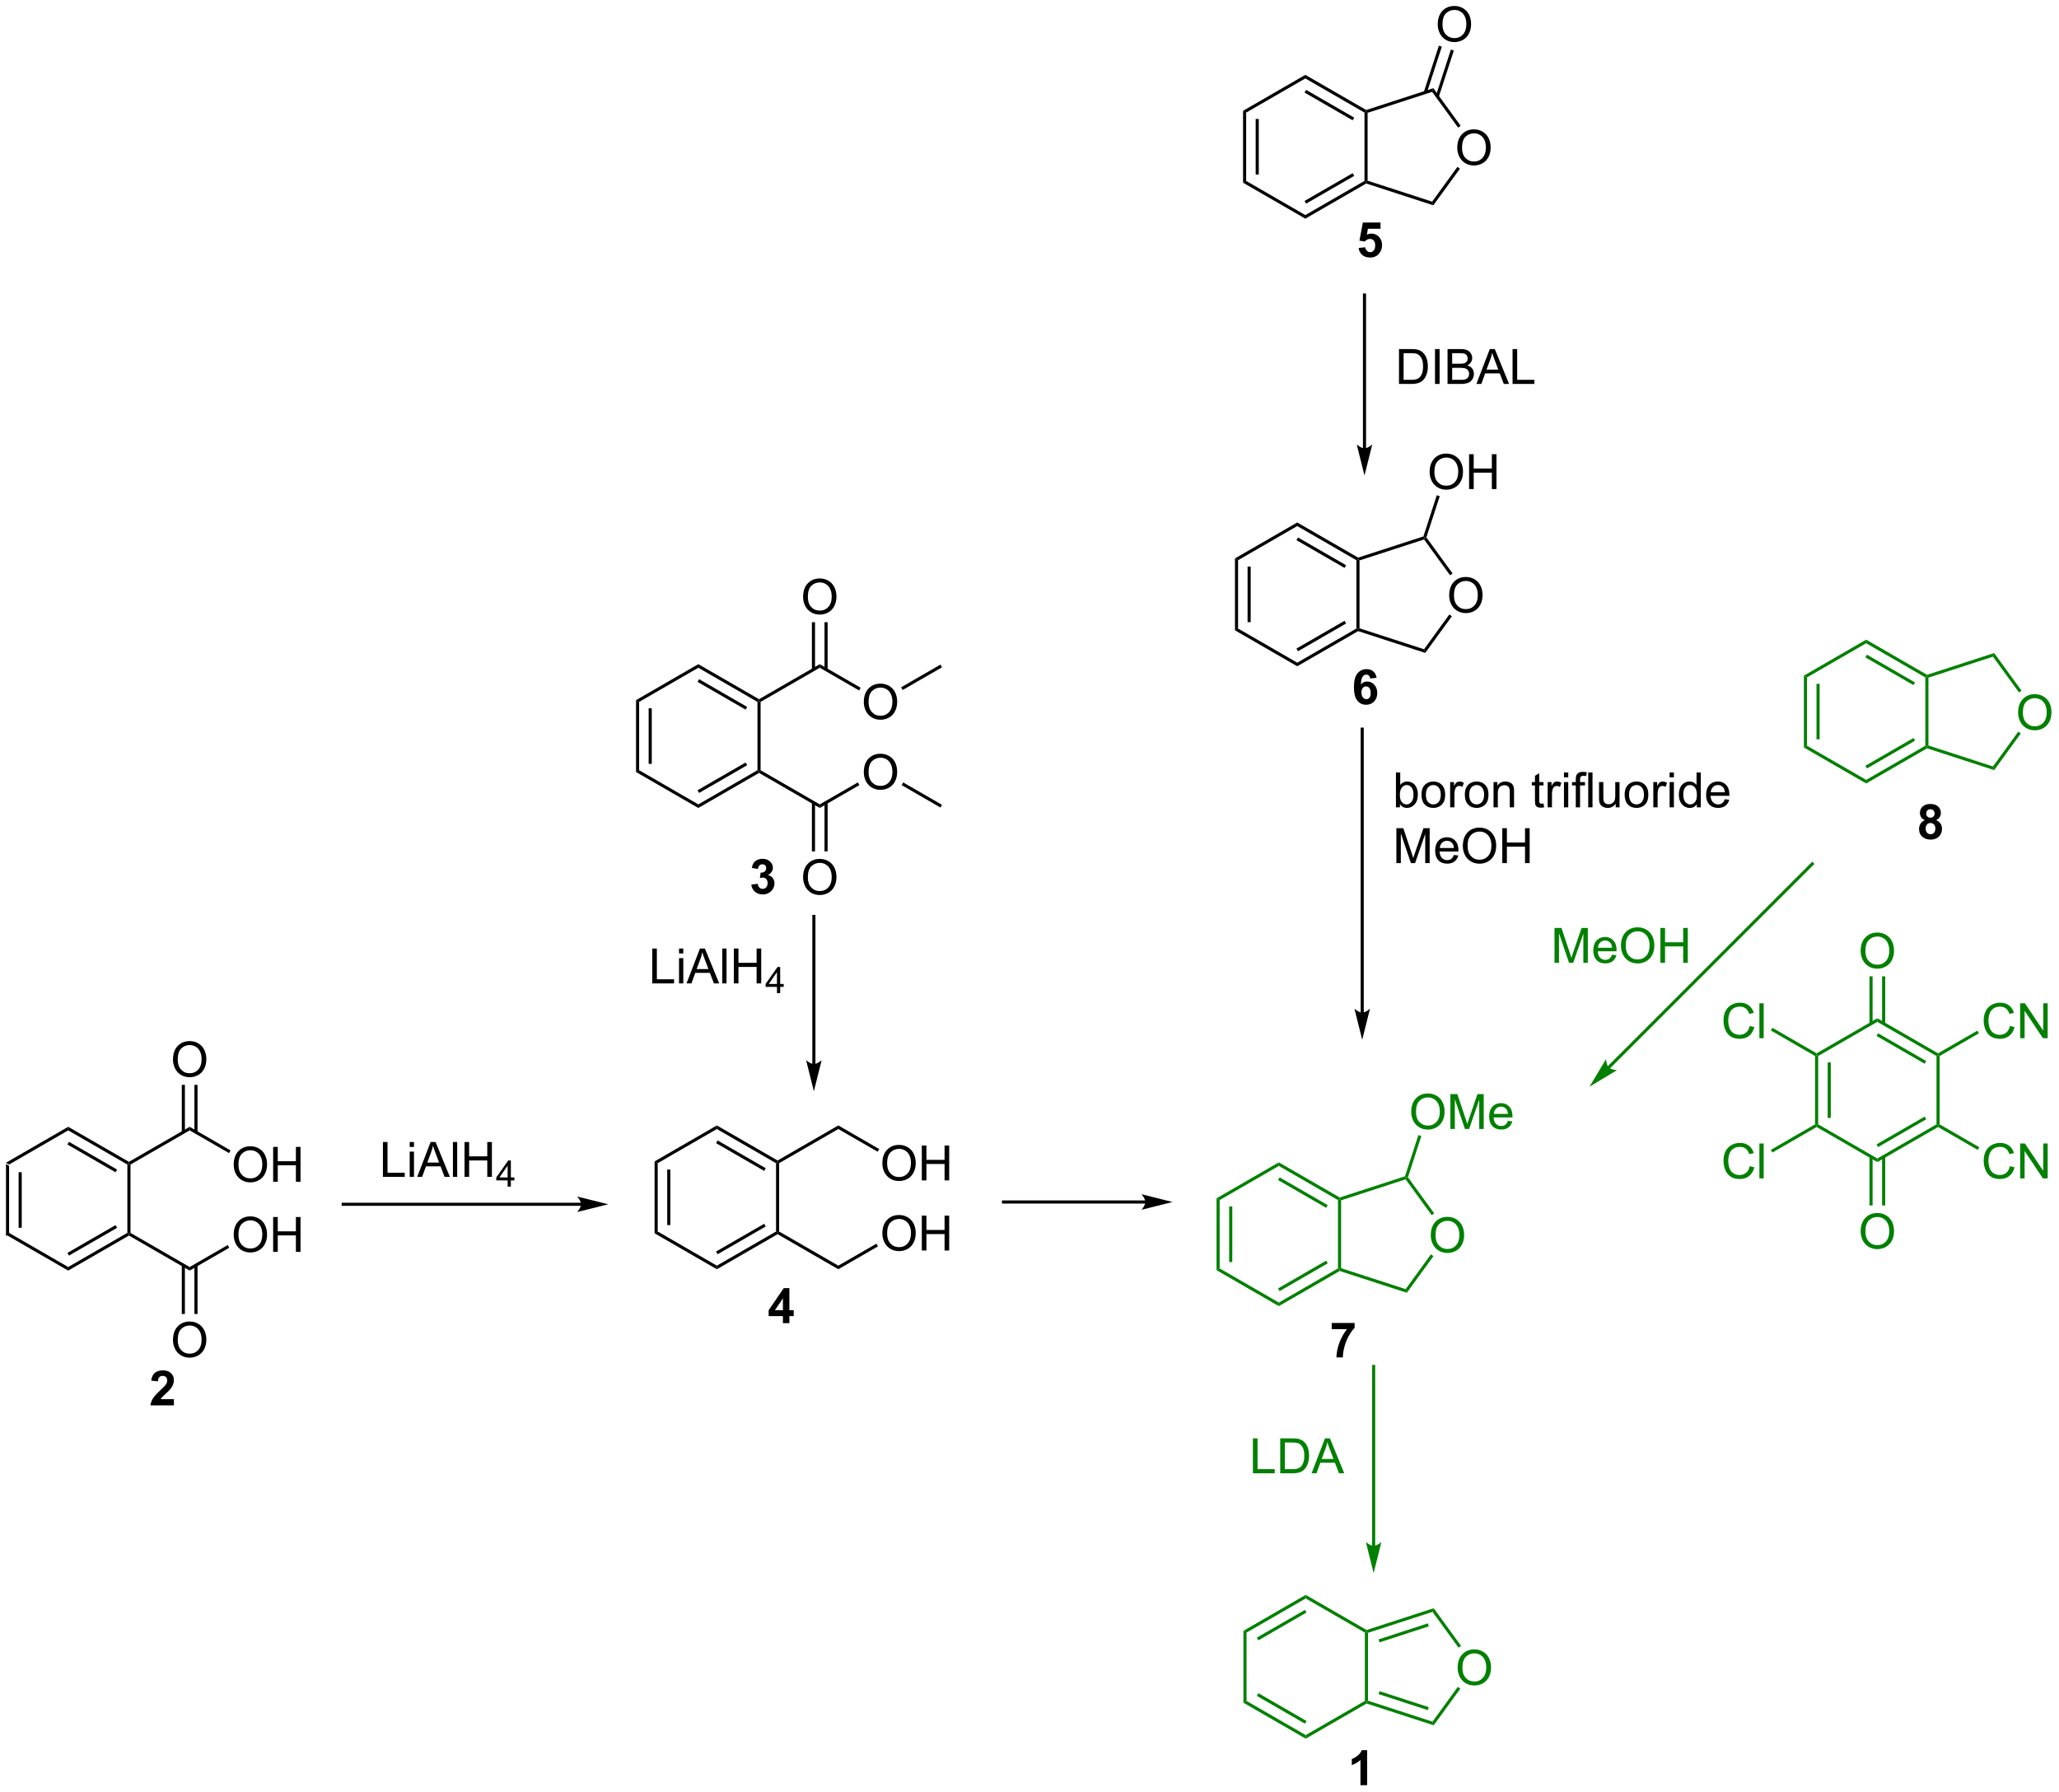 <?xml version="1.0" encoding="UTF-8"?>
<!DOCTYPE svg PUBLIC '-//W3C//DTD SVG 1.0//EN'
          'http://www.w3.org/TR/2001/REC-SVG-20010904/DTD/svg10.dtd'>
<svg stroke-dasharray="none" shape-rendering="auto" xmlns="http://www.w3.org/2000/svg" font-family="'Dialog'" text-rendering="auto" width="927" fill-opacity="1" color-interpolation="auto" color-rendering="auto" preserveAspectRatio="xMidYMid meet" font-size="12px" viewBox="0 0 927 807" fill="black" xmlns:xlink="http://www.w3.org/1999/xlink" stroke="black" image-rendering="auto" stroke-miterlimit="10" stroke-linecap="square" stroke-linejoin="miter" font-style="normal" stroke-width="1" height="807" stroke-dashoffset="0" font-weight="normal" stroke-opacity="1"
><!--Generated by the Batik Graphics2D SVG Generator--><defs id="genericDefs"
  /><g
  ><defs id="defs1"
    ><clipPath clipPathUnits="userSpaceOnUse" id="clipPath1"
      ><path d="M0.633 1.598 L347.979 1.598 L347.979 304.009 L0.633 304.009 L0.633 1.598 Z"
      /></clipPath
      ><clipPath clipPathUnits="userSpaceOnUse" id="clipPath2"
      ><path d="M25.979 317.953 L25.979 611.955 L363.667 611.955 L363.667 317.953 Z"
      /></clipPath
    ></defs
    ><g transform="scale(2.667,2.667) translate(-0.633,-1.598) matrix(1.029,0,0,1.029,-26.089,-325.448)"
    ><path d="M26.951 508.807 L27.461 509.102 L27.461 520.316 L26.951 520.611 ZM29.023 510.151 L29.023 519.267 L29.533 519.267 L29.533 510.151 Z" stroke="none" clip-path="url(#clipPath2)"
    /></g
    ><g transform="matrix(2.743,0,0,2.743,-71.258,-872.123)"
    ><path d="M26.951 520.611 L27.461 520.316 L37.173 525.923 L37.173 526.512 Z" stroke="none" clip-path="url(#clipPath2)"
    /></g
    ><g transform="matrix(2.743,0,0,2.743,-71.258,-872.123)"
    ><path d="M37.173 526.512 L37.173 525.923 L46.885 520.316 L47.14 520.463 L47.14 520.758 ZM37.3 524.047 L45.196 519.488 L44.941 519.046 L37.045 523.605 Z" stroke="none" clip-path="url(#clipPath2)"
    /></g
    ><g transform="matrix(2.743,0,0,2.743,-71.258,-872.123)"
    ><path d="M47.395 520.316 L47.14 520.463 L46.885 520.316 L46.885 509.102 L47.14 508.955 L47.395 509.102 Z" stroke="none" clip-path="url(#clipPath2)"
    /></g
    ><g transform="matrix(2.743,0,0,2.743,-71.258,-872.123)"
    ><path d="M47.14 508.66 L47.14 508.955 L46.885 509.102 L37.173 503.495 L37.173 502.906 ZM45.196 509.93 L37.3 505.371 L37.045 505.813 L44.941 510.372 Z" stroke="none" clip-path="url(#clipPath2)"
    /></g
    ><g transform="matrix(2.743,0,0,2.743,-71.258,-872.123)"
    ><path d="M37.173 502.906 L37.173 503.495 L27.461 509.102 L26.951 508.807 Z" stroke="none" clip-path="url(#clipPath2)"
    /></g
    ><g transform="matrix(2.743,0,0,2.743,-71.258,-872.123)"
    ><path d="M47.395 509.102 L47.14 508.955 L47.14 508.66 L57.107 502.906 L57.107 503.495 Z" stroke="none" clip-path="url(#clipPath2)"
    /></g
    ><g transform="matrix(2.743,0,0,2.743,-71.258,-872.123)"
    ><path d="M47.14 520.758 L47.14 520.463 L47.395 520.316 L57.107 525.923 L57.107 526.512 Z" stroke="none" clip-path="url(#clipPath2)"
    /></g
    ><g transform="matrix(2.743,0,0,2.743,-71.258,-872.123)"
    ><path d="M64.336 520.649 Q64.336 519.222 65.102 518.418 Q65.868 517.61 67.079 517.61 Q67.87 517.61 68.506 517.99 Q69.144 518.368 69.477 519.045 Q69.813 519.722 69.813 520.582 Q69.813 521.454 69.461 522.141 Q69.11 522.829 68.464 523.183 Q67.821 523.537 67.073 523.537 Q66.266 523.537 65.628 523.147 Q64.993 522.753 64.664 522.079 Q64.336 521.402 64.336 520.649 ZM65.118 520.66 Q65.118 521.696 65.672 522.293 Q66.23 522.886 67.071 522.886 Q67.925 522.886 68.477 522.285 Q69.032 521.683 69.032 520.579 Q69.032 519.878 68.795 519.357 Q68.558 518.837 68.102 518.55 Q67.649 518.261 67.081 518.261 Q66.276 518.261 65.696 518.816 Q65.118 519.368 65.118 520.66 ZM70.812 523.438 L70.812 517.712 L71.569 517.712 L71.569 520.063 L74.546 520.063 L74.546 517.712 L75.304 517.712 L75.304 523.438 L74.546 523.438 L74.546 520.738 L71.569 520.738 L71.569 523.438 L70.812 523.438 Z" stroke="none" clip-path="url(#clipPath2)"
    /></g
    ><g transform="matrix(2.743,0,0,2.743,-71.258,-872.123)"
    ><path d="M57.107 526.512 L57.107 525.923 L63.355 522.315 L63.611 522.757 Z" stroke="none" clip-path="url(#clipPath2)"
    /></g
    ><g transform="matrix(2.743,0,0,2.743,-71.258,-872.123)"
    ><path d="M64.336 509.14 Q64.336 507.713 65.102 506.909 Q65.868 506.101 67.079 506.101 Q67.87 506.101 68.506 506.482 Q69.144 506.859 69.477 507.536 Q69.813 508.213 69.813 509.073 Q69.813 509.945 69.461 510.633 Q69.11 511.32 68.464 511.674 Q67.821 512.029 67.073 512.029 Q66.266 512.029 65.628 511.638 Q64.993 511.245 64.664 510.57 Q64.336 509.893 64.336 509.14 ZM65.118 509.151 Q65.118 510.187 65.672 510.784 Q66.23 511.377 67.071 511.377 Q67.925 511.377 68.477 510.776 Q69.032 510.174 69.032 509.07 Q69.032 508.37 68.795 507.849 Q68.558 507.328 68.102 507.042 Q67.649 506.752 67.081 506.752 Q66.276 506.752 65.696 507.307 Q65.118 507.859 65.118 509.151 ZM70.812 511.93 L70.812 506.203 L71.569 506.203 L71.569 508.555 L74.546 508.555 L74.546 506.203 L75.304 506.203 L75.304 511.93 L74.546 511.93 L74.546 509.229 L71.569 509.229 L71.569 511.93 L70.812 511.93 Z" stroke="none" clip-path="url(#clipPath2)"
    /></g
    ><g transform="matrix(2.743,0,0,2.743,-71.258,-872.123)"
    ><path d="M57.107 503.495 L57.107 502.906 L63.82 506.782 L63.565 507.224 Z" stroke="none" clip-path="url(#clipPath2)"
    /></g
    ><g transform="matrix(2.743,0,0,2.743,-71.258,-872.123)"
    ><path d="M54.37 491.877 Q54.37 490.45 55.135 489.646 Q55.901 488.839 57.112 488.839 Q57.904 488.839 58.539 489.219 Q59.177 489.596 59.51 490.273 Q59.846 490.95 59.846 491.81 Q59.846 492.682 59.495 493.37 Q59.143 494.057 58.497 494.411 Q57.854 494.766 57.107 494.766 Q56.299 494.766 55.661 494.375 Q55.026 493.982 54.698 493.307 Q54.37 492.63 54.37 491.877 ZM55.151 491.888 Q55.151 492.924 55.706 493.521 Q56.263 494.115 57.104 494.115 Q57.958 494.115 58.51 493.513 Q59.065 492.911 59.065 491.807 Q59.065 491.107 58.828 490.586 Q58.591 490.065 58.135 489.779 Q57.682 489.49 57.114 489.49 Q56.31 489.49 55.729 490.044 Q55.151 490.596 55.151 491.888 Z" stroke="none" clip-path="url(#clipPath2)"
    /></g
    ><g transform="matrix(2.743,0,0,2.743,-71.258,-872.123)"
    ><path d="M58.397 503.798 L58.397 496.022 L57.887 496.022 L57.887 503.798 ZM56.326 503.798 L56.326 496.022 L55.816 496.022 L55.816 503.798 Z" stroke="none" clip-path="url(#clipPath2)"
    /></g
    ><g transform="matrix(2.743,0,0,2.743,-71.258,-872.123)"
    ><path d="M54.37 537.912 Q54.37 536.485 55.135 535.681 Q55.901 534.873 57.112 534.873 Q57.904 534.873 58.539 535.253 Q59.177 535.631 59.51 536.308 Q59.846 536.985 59.846 537.845 Q59.846 538.717 59.495 539.404 Q59.143 540.092 58.497 540.446 Q57.854 540.8 57.107 540.8 Q56.299 540.8 55.661 540.41 Q55.026 540.016 54.698 539.342 Q54.37 538.665 54.37 537.912 ZM55.151 537.923 Q55.151 538.959 55.706 539.556 Q56.263 540.149 57.104 540.149 Q57.958 540.149 58.51 539.548 Q59.065 538.946 59.065 537.842 Q59.065 537.141 58.828 536.62 Q58.591 536.1 58.135 535.813 Q57.682 535.524 57.114 535.524 Q56.31 535.524 55.729 536.079 Q55.151 536.631 55.151 537.923 Z" stroke="none" clip-path="url(#clipPath2)"
    /></g
    ><g transform="matrix(2.743,0,0,2.743,-71.258,-872.123)"
    ><path d="M55.816 525.62 L55.816 533.633 L56.326 533.633 L56.326 525.62 ZM57.887 525.62 L57.887 533.633 L58.397 533.633 L58.397 525.62 Z" stroke="none" clip-path="url(#clipPath2)"
    /></g
    ><g transform="matrix(2.743,0,0,2.743,-71.258,-872.123)"
    ><path d="M133.418 508.584 L133.929 508.879 L133.929 520.093 L133.418 520.388 ZM135.49 509.928 L135.49 519.044 L136 519.044 L136 509.928 Z" stroke="none" clip-path="url(#clipPath2)"
    /></g
    ><g transform="matrix(2.743,0,0,2.743,-71.258,-872.123)"
    ><path d="M133.418 520.388 L133.929 520.093 L143.64 525.7 L143.64 526.289 Z" stroke="none" clip-path="url(#clipPath2)"
    /></g
    ><g transform="matrix(2.743,0,0,2.743,-71.258,-872.123)"
    ><path d="M143.64 526.289 L143.64 525.7 L153.352 520.093 L153.607 520.24 L153.607 520.535 ZM143.768 523.823 L151.663 519.265 L151.408 518.823 L143.513 523.381 Z" stroke="none" clip-path="url(#clipPath2)"
    /></g
    ><g transform="matrix(2.743,0,0,2.743,-71.258,-872.123)"
    ><path d="M153.862 520.093 L153.607 520.24 L153.352 520.093 L153.352 508.879 L153.607 508.731 L153.862 508.879 Z" stroke="none" clip-path="url(#clipPath2)"
    /></g
    ><g transform="matrix(2.743,0,0,2.743,-71.258,-872.123)"
    ><path d="M153.607 508.437 L153.607 508.731 L153.352 508.879 L143.64 503.272 L143.64 502.683 ZM151.663 509.707 L143.768 505.148 L143.513 505.59 L151.408 510.149 Z" stroke="none" clip-path="url(#clipPath2)"
    /></g
    ><g transform="matrix(2.743,0,0,2.743,-71.258,-872.123)"
    ><path d="M143.64 502.683 L143.64 503.272 L133.929 508.879 L133.418 508.584 Z" stroke="none" clip-path="url(#clipPath2)"
    /></g
    ><g transform="matrix(2.743,0,0,2.743,-71.258,-872.123)"
    ><path d="M153.862 508.879 L153.607 508.731 L153.607 508.437 L163.574 502.683 L163.574 503.272 Z" stroke="none" clip-path="url(#clipPath2)"
    /></g
    ><g transform="matrix(2.743,0,0,2.743,-71.258,-872.123)"
    ><path d="M153.607 520.535 L153.607 520.24 L153.862 520.093 L163.574 525.7 L163.574 526.289 Z" stroke="none" clip-path="url(#clipPath2)"
    /></g
    ><g transform="matrix(2.743,0,0,2.743,-71.258,-872.123)"
    ><path d="M170.804 520.426 Q170.804 518.999 171.569 518.194 Q172.335 517.387 173.546 517.387 Q174.338 517.387 174.973 517.767 Q175.611 518.145 175.944 518.822 Q176.28 519.499 176.28 520.359 Q176.28 521.231 175.929 521.918 Q175.577 522.606 174.931 522.96 Q174.288 523.314 173.541 523.314 Q172.733 523.314 172.095 522.923 Q171.46 522.53 171.132 521.856 Q170.804 521.179 170.804 520.426 ZM171.585 520.437 Q171.585 521.473 172.14 522.069 Q172.697 522.663 173.538 522.663 Q174.392 522.663 174.944 522.062 Q175.499 521.46 175.499 520.356 Q175.499 519.655 175.262 519.135 Q175.025 518.614 174.569 518.327 Q174.116 518.038 173.548 518.038 Q172.744 518.038 172.163 518.593 Q171.585 519.145 171.585 520.437 ZM177.279 523.215 L177.279 517.489 L178.037 517.489 L178.037 519.84 L181.013 519.84 L181.013 517.489 L181.771 517.489 L181.771 523.215 L181.013 523.215 L181.013 520.515 L178.037 520.515 L178.037 523.215 L177.279 523.215 Z" stroke="none" clip-path="url(#clipPath2)"
    /></g
    ><g transform="matrix(2.743,0,0,2.743,-71.258,-872.123)"
    ><path d="M163.574 526.289 L163.574 525.7 L169.823 522.092 L170.078 522.534 Z" stroke="none" clip-path="url(#clipPath2)"
    /></g
    ><g transform="matrix(2.743,0,0,2.743,-71.258,-872.123)"
    ><path d="M170.804 508.917 Q170.804 507.49 171.569 506.686 Q172.335 505.878 173.546 505.878 Q174.338 505.878 174.973 506.259 Q175.611 506.636 175.944 507.313 Q176.28 507.99 176.28 508.85 Q176.28 509.722 175.929 510.41 Q175.577 511.097 174.931 511.451 Q174.288 511.805 173.541 511.805 Q172.733 511.805 172.095 511.415 Q171.46 511.022 171.132 510.347 Q170.804 509.67 170.804 508.917 ZM171.585 508.928 Q171.585 509.964 172.14 510.561 Q172.697 511.154 173.538 511.154 Q174.392 511.154 174.944 510.553 Q175.499 509.951 175.499 508.847 Q175.499 508.147 175.262 507.626 Q175.025 507.105 174.569 506.818 Q174.116 506.529 173.548 506.529 Q172.744 506.529 172.163 507.084 Q171.585 507.636 171.585 508.928 ZM177.279 511.707 L177.279 505.98 L178.037 505.98 L178.037 508.332 L181.013 508.332 L181.013 505.98 L181.771 505.98 L181.771 511.707 L181.013 511.707 L181.013 509.006 L178.037 509.006 L178.037 511.707 L177.279 511.707 Z" stroke="none" clip-path="url(#clipPath2)"
    /></g
    ><g transform="matrix(2.743,0,0,2.743,-71.258,-872.123)"
    ><path d="M163.574 503.272 L163.574 502.683 L170.287 506.559 L170.032 507.001 Z" stroke="none" clip-path="url(#clipPath2)"
    /></g
    ><g fill="green" transform="matrix(2.743,0,0,2.743,-71.258,-872.123)" stroke="green"
    ><path d="M225.655 514.641 L226.165 514.936 L226.165 526.15 L225.655 526.444 ZM227.726 515.984 L227.726 525.101 L228.237 525.101 L228.237 515.984 Z" stroke="none" clip-path="url(#clipPath2)"
    /></g
    ><g fill="green" transform="matrix(2.743,0,0,2.743,-71.258,-872.123)" stroke="green"
    ><path d="M225.655 526.444 L226.165 526.15 L235.877 531.757 L235.877 532.346 Z" stroke="none" clip-path="url(#clipPath2)"
    /></g
    ><g fill="green" transform="matrix(2.743,0,0,2.743,-71.258,-872.123)" stroke="green"
    ><path d="M235.877 532.346 L235.877 531.757 L245.588 526.15 L245.843 526.297 L245.873 526.575 ZM236.004 529.88 L243.899 525.322 L243.644 524.88 L235.749 529.438 Z" stroke="none" clip-path="url(#clipPath2)"
    /></g
    ><g fill="green" transform="matrix(2.743,0,0,2.743,-71.258,-872.123)" stroke="green"
    ><path d="M246.099 526.112 L245.843 526.297 L245.588 526.15 L245.588 514.936 L245.843 514.788 L246.099 514.974 Z" stroke="none" clip-path="url(#clipPath2)"
    /></g
    ><g fill="green" transform="matrix(2.743,0,0,2.743,-71.258,-872.123)" stroke="green"
    ><path d="M245.873 514.511 L245.843 514.788 L245.588 514.936 L235.877 509.329 L235.877 508.74 ZM243.899 515.763 L236.004 511.205 L235.749 511.647 L243.644 516.205 Z" stroke="none" clip-path="url(#clipPath2)"
    /></g
    ><g fill="green" transform="matrix(2.743,0,0,2.743,-71.258,-872.123)" stroke="green"
    ><path d="M235.877 508.74 L235.877 509.329 L226.165 514.936 L225.655 514.641 Z" stroke="none" clip-path="url(#clipPath2)"
    /></g
    ><g fill="green" transform="matrix(2.743,0,0,2.743,-71.258,-872.123)" stroke="green"
    ><path d="M260.816 520.729 Q260.816 519.302 261.582 518.497 Q262.348 517.69 263.559 517.69 Q264.35 517.69 264.986 518.07 Q265.624 518.447 265.957 519.125 Q266.293 519.802 266.293 520.661 Q266.293 521.533 265.941 522.221 Q265.59 522.908 264.944 523.263 Q264.301 523.617 263.553 523.617 Q262.746 523.617 262.108 523.226 Q261.473 522.833 261.145 522.158 Q260.816 521.481 260.816 520.729 ZM261.598 520.739 Q261.598 521.775 262.152 522.372 Q262.71 522.966 263.551 522.966 Q264.405 522.966 264.957 522.364 Q265.512 521.763 265.512 520.658 Q265.512 519.958 265.275 519.437 Q265.038 518.916 264.582 518.63 Q264.129 518.341 263.561 518.341 Q262.757 518.341 262.176 518.895 Q261.598 519.447 261.598 520.739 Z" stroke="none" clip-path="url(#clipPath2)"
    /></g
    ><g fill="green" transform="matrix(2.743,0,0,2.743,-71.258,-872.123)" stroke="green"
    ><path d="M245.873 526.575 L245.843 526.297 L246.099 526.112 L256.691 529.553 L256.886 530.153 Z" stroke="none" clip-path="url(#clipPath2)"
    /></g
    ><g fill="green" transform="matrix(2.743,0,0,2.743,-71.258,-872.123)" stroke="green"
    ><path d="M256.886 530.153 L256.691 529.553 L260.841 523.842 L261.254 524.142 Z" stroke="none" clip-path="url(#clipPath2)"
    /></g
    ><g fill="green" transform="matrix(2.743,0,0,2.743,-71.258,-872.123)" stroke="green"
    ><path d="M261.372 517.107 L260.96 517.407 L256.691 511.532 L256.789 511.232 L257.072 511.187 Z" stroke="none" clip-path="url(#clipPath2)"
    /></g
    ><g fill="green" transform="matrix(2.743,0,0,2.743,-71.258,-872.123)" stroke="green"
    ><path d="M256.586 511.029 L256.789 511.232 L256.691 511.532 L246.099 514.974 L245.843 514.788 L245.873 514.511 Z" stroke="none" clip-path="url(#clipPath2)"
    /></g
    ><g fill="green" transform="matrix(2.743,0,0,2.743,-71.258,-872.123)" stroke="green"
    ><path d="M257.608 500.473 Q257.608 499.045 258.374 498.241 Q259.139 497.433 260.35 497.433 Q261.142 497.433 261.777 497.814 Q262.416 498.191 262.749 498.868 Q263.085 499.545 263.085 500.405 Q263.085 501.277 262.733 501.965 Q262.382 502.652 261.736 503.006 Q261.093 503.361 260.345 503.361 Q259.538 503.361 258.9 502.97 Q258.264 502.577 257.936 501.902 Q257.608 501.225 257.608 500.473 ZM258.389 500.483 Q258.389 501.519 258.944 502.116 Q259.502 502.709 260.343 502.709 Q261.197 502.709 261.749 502.108 Q262.304 501.506 262.304 500.402 Q262.304 499.702 262.067 499.181 Q261.83 498.66 261.374 498.374 Q260.921 498.084 260.353 498.084 Q259.548 498.084 258.968 498.639 Q258.389 499.191 258.389 500.483 ZM264.037 503.262 L264.037 497.535 L265.177 497.535 L266.534 501.59 Q266.721 502.155 266.808 502.436 Q266.904 502.124 267.112 501.519 L268.482 497.535 L269.503 497.535 L269.503 503.262 L268.771 503.262 L268.771 498.467 L267.107 503.262 L266.425 503.262 L264.768 498.387 L264.768 503.262 L264.037 503.262 ZM273.474 501.926 L274.201 502.014 Q274.029 502.652 273.563 503.004 Q273.099 503.355 272.378 503.355 Q271.466 503.355 270.933 502.795 Q270.401 502.233 270.401 501.223 Q270.401 500.176 270.94 499.598 Q271.479 499.019 272.339 499.019 Q273.169 499.019 273.695 499.587 Q274.224 500.152 274.224 501.178 Q274.224 501.241 274.221 501.366 L271.128 501.366 Q271.167 502.051 271.513 502.415 Q271.862 502.777 272.38 502.777 Q272.768 502.777 273.042 502.574 Q273.315 502.371 273.474 501.926 ZM271.167 500.788 L273.482 500.788 Q273.435 500.264 273.216 500.004 Q272.88 499.598 272.346 499.598 Q271.862 499.598 271.531 499.923 Q271.201 500.246 271.167 500.788 Z" stroke="none" clip-path="url(#clipPath2)"
    /></g
    ><g fill="green" transform="matrix(2.743,0,0,2.743,-71.258,-872.123)" stroke="green"
    ><path d="M257.072 511.187 L256.789 511.232 L256.586 511.029 L258.783 504.27 L259.268 504.428 Z" stroke="none" clip-path="url(#clipPath2)"
    /></g
    ><g fill="green" transform="matrix(2.743,0,0,2.743,-71.258,-872.123)" stroke="green"
    ><path d="M230.067 585.639 L230.577 585.933 L230.577 597.148 L230.067 597.442 Z" stroke="none" clip-path="url(#clipPath2)"
    /></g
    ><g fill="green" transform="matrix(2.743,0,0,2.743,-71.258,-872.123)" stroke="green"
    ><path d="M230.067 597.442 L230.577 597.148 L240.289 602.755 L240.289 603.344 ZM232.266 596.32 L240.161 600.878 L240.416 600.436 L232.521 595.878 Z" stroke="none" clip-path="url(#clipPath2)"
    /></g
    ><g fill="green" transform="matrix(2.743,0,0,2.743,-71.258,-872.123)" stroke="green"
    ><path d="M240.289 603.344 L240.289 602.755 L250 597.148 L250.256 597.295 L250.285 597.572 Z" stroke="none" clip-path="url(#clipPath2)"
    /></g
    ><g fill="green" transform="matrix(2.743,0,0,2.743,-71.258,-872.123)" stroke="green"
    ><path d="M250.511 597.109 L250.256 597.295 L250 597.148 L250 585.933 L250.256 585.786 L250.511 585.971 Z" stroke="none" clip-path="url(#clipPath2)"
    /></g
    ><g fill="green" transform="matrix(2.743,0,0,2.743,-71.258,-872.123)" stroke="green"
    ><path d="M250.285 585.508 L250.256 585.786 L250 585.933 L240.289 580.326 L240.289 579.737 Z" stroke="none" clip-path="url(#clipPath2)"
    /></g
    ><g fill="green" transform="matrix(2.743,0,0,2.743,-71.258,-872.123)" stroke="green"
    ><path d="M240.289 579.737 L240.289 580.326 L230.577 585.933 L230.067 585.639 ZM240.161 582.203 L232.266 586.761 L232.521 587.203 L240.416 582.645 Z" stroke="none" clip-path="url(#clipPath2)"
    /></g
    ><g fill="green" transform="matrix(2.743,0,0,2.743,-71.258,-872.123)" stroke="green"
    ><path d="M265.229 591.726 Q265.229 590.299 265.994 589.495 Q266.76 588.687 267.971 588.687 Q268.762 588.687 269.398 589.067 Q270.036 589.445 270.369 590.122 Q270.705 590.799 270.705 591.659 Q270.705 592.531 270.354 593.218 Q270.002 593.906 269.356 594.26 Q268.713 594.614 267.966 594.614 Q267.158 594.614 266.52 594.224 Q265.885 593.831 265.557 593.156 Q265.229 592.479 265.229 591.726 ZM266.01 591.737 Q266.01 592.773 266.565 593.37 Q267.122 593.963 267.963 593.963 Q268.817 593.963 269.369 593.362 Q269.924 592.76 269.924 591.656 Q269.924 590.956 269.687 590.435 Q269.45 589.914 268.994 589.627 Q268.541 589.338 267.973 589.338 Q267.169 589.338 266.588 589.893 Q266.01 590.445 266.01 591.737 Z" stroke="none" clip-path="url(#clipPath2)"
    /></g
    ><g fill="green" transform="matrix(2.743,0,0,2.743,-71.258,-872.123)" stroke="green"
    ><path d="M250.285 597.572 L250.256 597.295 L250.511 597.109 L261.103 600.551 L261.298 601.151 ZM252.248 596.032 L260.331 598.658 L260.488 598.173 L252.406 595.547 Z" stroke="none" clip-path="url(#clipPath2)"
    /></g
    ><g fill="green" transform="matrix(2.743,0,0,2.743,-71.258,-872.123)" stroke="green"
    ><path d="M261.298 601.151 L261.103 600.551 L265.253 594.84 L265.666 595.14 Z" stroke="none" clip-path="url(#clipPath2)"
    /></g
    ><g fill="green" transform="matrix(2.743,0,0,2.743,-71.258,-872.123)" stroke="green"
    ><path d="M265.784 588.104 L265.372 588.404 L261.103 582.53 L261.298 581.93 Z" stroke="none" clip-path="url(#clipPath2)"
    /></g
    ><g fill="green" transform="matrix(2.743,0,0,2.743,-71.258,-872.123)" stroke="green"
    ><path d="M261.298 581.93 L261.103 582.53 L250.511 585.971 L250.256 585.786 L250.285 585.508 ZM260.331 584.422 L252.248 587.048 L252.406 587.534 L260.488 584.908 Z" stroke="none" clip-path="url(#clipPath2)"
    /></g
    ><g fill="green" transform="matrix(2.743,0,0,2.743,-71.258,-872.123)" stroke="green"
    ><path d="M231.625 559.781 L231.625 554.054 L232.383 554.054 L232.383 559.104 L235.203 559.104 L235.203 559.781 L231.625 559.781 ZM236.106 559.781 L236.106 554.054 L238.08 554.054 Q238.746 554.054 239.098 554.135 Q239.59 554.25 239.939 554.547 Q240.392 554.929 240.616 555.526 Q240.84 556.119 240.84 556.885 Q240.84 557.539 240.686 558.044 Q240.536 558.547 240.296 558.877 Q240.059 559.205 239.775 559.395 Q239.494 559.586 239.093 559.684 Q238.692 559.781 238.173 559.781 L236.106 559.781 ZM236.864 559.104 L238.088 559.104 Q238.653 559.104 238.976 559 Q239.298 558.893 239.489 558.703 Q239.759 558.432 239.908 557.979 Q240.059 557.523 240.059 556.875 Q240.059 555.976 239.765 555.494 Q239.47 555.01 239.048 554.846 Q238.744 554.729 238.067 554.729 L236.864 554.729 L236.864 559.104 ZM241.253 559.781 L243.453 554.054 L244.271 554.054 L246.615 559.781 L245.75 559.781 L245.084 558.047 L242.688 558.047 L242.06 559.781 L241.253 559.781 ZM242.907 557.429 L244.849 557.429 L244.25 555.843 Q243.977 555.119 243.844 554.656 Q243.735 555.205 243.537 555.75 L242.907 557.429 Z" stroke="none" clip-path="url(#clipPath2)"
    /></g
    ><g transform="matrix(2.743,0,0,2.743,-71.258,-872.123)"
    ><path d="M88.828 511.131 L88.828 505.404 L89.586 505.404 L89.586 510.454 L92.407 510.454 L92.407 511.131 L88.828 511.131 ZM93.223 506.211 L93.223 505.404 L93.926 505.404 L93.926 506.211 L93.223 506.211 ZM93.223 511.131 L93.223 506.982 L93.926 506.982 L93.926 511.131 L93.223 511.131 ZM94.456 511.131 L96.657 505.404 L97.474 505.404 L99.818 511.131 L98.953 511.131 L98.287 509.396 L95.891 509.396 L95.263 511.131 L94.456 511.131 ZM96.11 508.779 L98.052 508.779 L97.453 507.193 Q97.18 506.469 97.047 506.006 Q96.938 506.555 96.74 507.099 L96.11 508.779 ZM100.318 511.131 L100.318 505.404 L101.021 505.404 L101.021 511.131 L100.318 511.131 ZM102.223 511.131 L102.223 505.404 L102.981 505.404 L102.981 507.756 L105.957 507.756 L105.957 505.404 L106.715 505.404 L106.715 511.131 L105.957 511.131 L105.957 508.43 L102.981 508.43 L102.981 511.131 L102.223 511.131 Z" stroke="none" clip-path="url(#clipPath2)"
    /></g
    ><g transform="matrix(2.743,0,0,2.743,-71.258,-872.123)"
    ><path d="M109.299 512.731 L109.299 511.701 L107.436 511.701 L107.436 511.219 L109.397 508.436 L109.826 508.436 L109.826 511.219 L110.407 511.219 L110.407 511.701 L109.826 511.701 L109.826 512.731 L109.299 512.731 ZM109.299 511.219 L109.299 509.281 L107.955 511.219 L109.299 511.219 Z" stroke="none" clip-path="url(#clipPath2)"
    /></g
    ><g fill="green" transform="matrix(2.743,0,0,2.743,-71.258,-872.123)" stroke="green"
    ><path d="M322.057 428.846 L322.567 429.14 L322.567 440.354 L322.057 440.649 ZM324.128 430.189 L324.128 439.305 L324.639 439.305 L324.639 430.189 Z" stroke="none" clip-path="url(#clipPath2)"
    /></g
    ><g fill="green" transform="matrix(2.743,0,0,2.743,-71.258,-872.123)" stroke="green"
    ><path d="M322.057 440.649 L322.567 440.354 L332.279 445.961 L332.279 446.55 Z" stroke="none" clip-path="url(#clipPath2)"
    /></g
    ><g fill="green" transform="matrix(2.743,0,0,2.743,-71.258,-872.123)" stroke="green"
    ><path d="M332.279 446.55 L332.279 445.961 L341.99 440.354 L342.246 440.502 L342.275 440.779 ZM332.406 444.085 L340.302 439.526 L340.046 439.084 L332.151 443.643 Z" stroke="none" clip-path="url(#clipPath2)"
    /></g
    ><g fill="green" transform="matrix(2.743,0,0,2.743,-71.258,-872.123)" stroke="green"
    ><path d="M342.501 440.316 L342.246 440.502 L341.99 440.354 L341.99 429.14 L342.246 428.993 L342.501 429.178 Z" stroke="none" clip-path="url(#clipPath2)"
    /></g
    ><g fill="green" transform="matrix(2.743,0,0,2.743,-71.258,-872.123)" stroke="green"
    ><path d="M342.275 428.715 L342.246 428.993 L341.99 429.14 L332.279 423.533 L332.279 422.944 ZM340.302 429.968 L332.406 425.41 L332.151 425.851 L340.046 430.41 Z" stroke="none" clip-path="url(#clipPath2)"
    /></g
    ><g fill="green" transform="matrix(2.743,0,0,2.743,-71.258,-872.123)" stroke="green"
    ><path d="M332.279 422.944 L332.279 423.533 L322.567 429.14 L322.057 428.846 Z" stroke="none" clip-path="url(#clipPath2)"
    /></g
    ><g fill="green" transform="matrix(2.743,0,0,2.743,-71.258,-872.123)" stroke="green"
    ><path d="M357.219 434.933 Q357.219 433.506 357.984 432.701 Q358.75 431.894 359.961 431.894 Q360.752 431.894 361.388 432.274 Q362.026 432.652 362.359 433.329 Q362.695 434.006 362.695 434.865 Q362.695 435.738 362.344 436.425 Q361.992 437.113 361.346 437.467 Q360.703 437.821 359.956 437.821 Q359.148 437.821 358.51 437.43 Q357.875 437.037 357.547 436.363 Q357.219 435.686 357.219 434.933 ZM358 434.943 Q358 435.98 358.555 436.576 Q359.112 437.17 359.953 437.17 Q360.807 437.17 361.359 436.568 Q361.914 435.967 361.914 434.863 Q361.914 434.162 361.677 433.641 Q361.44 433.12 360.984 432.834 Q360.531 432.545 359.963 432.545 Q359.159 432.545 358.578 433.1 Q358 433.652 358 434.943 Z" stroke="none" clip-path="url(#clipPath2)"
    /></g
    ><g fill="green" transform="matrix(2.743,0,0,2.743,-71.258,-872.123)" stroke="green"
    ><path d="M342.275 440.779 L342.246 440.502 L342.501 440.316 L353.094 443.758 L353.288 444.358 Z" stroke="none" clip-path="url(#clipPath2)"
    /></g
    ><g fill="green" transform="matrix(2.743,0,0,2.743,-71.258,-872.123)" stroke="green"
    ><path d="M353.288 444.358 L353.094 443.758 L357.243 438.046 L357.656 438.346 Z" stroke="none" clip-path="url(#clipPath2)"
    /></g
    ><g fill="green" transform="matrix(2.743,0,0,2.743,-71.258,-872.123)" stroke="green"
    ><path d="M357.775 431.311 L357.362 431.611 L353.094 425.736 L353.288 425.137 Z" stroke="none" clip-path="url(#clipPath2)"
    /></g
    ><g fill="green" transform="matrix(2.743,0,0,2.743,-71.258,-872.123)" stroke="green"
    ><path d="M353.288 425.137 L353.094 425.736 L342.501 429.178 L342.246 428.993 L342.275 428.715 Z" stroke="none" clip-path="url(#clipPath2)"
    /></g
    ><g transform="matrix(2.743,0,0,2.743,-71.258,-872.123)"
    ><path d="M230.005 336.132 L230.515 336.427 L230.515 347.641 L230.005 347.936 ZM232.076 337.476 L232.076 346.592 L232.586 346.592 L232.586 337.476 Z" stroke="none" clip-path="url(#clipPath2)"
    /></g
    ><g transform="matrix(2.743,0,0,2.743,-71.258,-872.123)"
    ><path d="M230.005 347.936 L230.515 347.641 L240.226 353.248 L240.226 353.837 Z" stroke="none" clip-path="url(#clipPath2)"
    /></g
    ><g transform="matrix(2.743,0,0,2.743,-71.258,-872.123)"
    ><path d="M240.226 353.837 L240.226 353.248 L249.938 347.641 L250.193 347.788 L250.222 348.066 ZM240.354 351.372 L248.249 346.813 L247.994 346.371 L240.099 350.93 Z" stroke="none" clip-path="url(#clipPath2)"
    /></g
    ><g transform="matrix(2.743,0,0,2.743,-71.258,-872.123)"
    ><path d="M250.448 347.603 L250.193 347.788 L249.938 347.641 L249.938 336.427 L250.193 336.28 L250.448 336.465 Z" stroke="none" clip-path="url(#clipPath2)"
    /></g
    ><g transform="matrix(2.743,0,0,2.743,-71.258,-872.123)"
    ><path d="M250.222 336.002 L250.193 336.28 L249.938 336.427 L240.226 330.82 L240.226 330.231 ZM248.249 337.255 L240.354 332.697 L240.099 333.138 L247.994 337.697 Z" stroke="none" clip-path="url(#clipPath2)"
    /></g
    ><g transform="matrix(2.743,0,0,2.743,-71.258,-872.123)"
    ><path d="M240.226 330.231 L240.226 330.82 L230.515 336.427 L230.005 336.132 Z" stroke="none" clip-path="url(#clipPath2)"
    /></g
    ><g transform="matrix(2.743,0,0,2.743,-71.258,-872.123)"
    ><path d="M265.166 342.22 Q265.166 340.793 265.932 339.988 Q266.697 339.181 267.908 339.181 Q268.7 339.181 269.336 339.561 Q269.974 339.939 270.307 340.616 Q270.643 341.293 270.643 342.152 Q270.643 343.025 270.291 343.712 Q269.94 344.4 269.294 344.754 Q268.651 345.108 267.903 345.108 Q267.096 345.108 266.458 344.717 Q265.822 344.324 265.494 343.65 Q265.166 342.973 265.166 342.22 ZM265.947 342.23 Q265.947 343.267 266.502 343.863 Q267.059 344.457 267.901 344.457 Q268.755 344.457 269.307 343.855 Q269.861 343.254 269.861 342.15 Q269.861 341.449 269.625 340.928 Q269.388 340.407 268.932 340.121 Q268.479 339.832 267.911 339.832 Q267.106 339.832 266.526 340.387 Q265.947 340.939 265.947 342.23 Z" stroke="none" clip-path="url(#clipPath2)"
    /></g
    ><g transform="matrix(2.743,0,0,2.743,-71.258,-872.123)"
    ><path d="M250.222 348.066 L250.193 347.788 L250.448 347.603 L261.041 351.045 L261.236 351.645 Z" stroke="none" clip-path="url(#clipPath2)"
    /></g
    ><g transform="matrix(2.743,0,0,2.743,-71.258,-872.123)"
    ><path d="M261.236 351.645 L261.041 351.045 L265.191 345.333 L265.604 345.633 Z" stroke="none" clip-path="url(#clipPath2)"
    /></g
    ><g transform="matrix(2.743,0,0,2.743,-71.258,-872.123)"
    ><path d="M265.722 338.598 L265.309 338.898 L261.041 333.023 L261.236 332.423 Z" stroke="none" clip-path="url(#clipPath2)"
    /></g
    ><g transform="matrix(2.743,0,0,2.743,-71.258,-872.123)"
    ><path d="M261.236 332.423 L261.041 333.023 L250.448 336.465 L250.193 336.28 L250.222 336.002 Z" stroke="none" clip-path="url(#clipPath2)"
    /></g
    ><g transform="matrix(2.743,0,0,2.743,-71.258,-872.123)"
    ><path d="M261.958 321.964 Q261.958 320.537 262.724 319.732 Q263.489 318.925 264.7 318.925 Q265.492 318.925 266.127 319.305 Q266.765 319.683 267.099 320.36 Q267.435 321.037 267.435 321.896 Q267.435 322.769 267.083 323.456 Q266.731 324.144 266.086 324.498 Q265.442 324.852 264.695 324.852 Q263.888 324.852 263.25 324.461 Q262.614 324.068 262.286 323.394 Q261.958 322.716 261.958 321.964 ZM262.739 321.974 Q262.739 323.011 263.294 323.607 Q263.851 324.201 264.692 324.201 Q265.546 324.201 266.099 323.599 Q266.653 322.998 266.653 321.894 Q266.653 321.193 266.416 320.672 Q266.179 320.151 265.724 319.865 Q265.27 319.576 264.703 319.576 Q263.898 319.576 263.317 320.13 Q262.739 320.683 262.739 321.974 Z" stroke="none" clip-path="url(#clipPath2)"
    /></g
    ><g transform="matrix(2.743,0,0,2.743,-71.258,-872.123)"
    ><path d="M262.134 333.838 L264.603 326.24 L264.117 326.082 L261.649 333.68 ZM260.164 333.198 L262.632 325.599 L262.147 325.442 L259.678 333.04 Z" stroke="none" clip-path="url(#clipPath2)"
    /></g
    ><g transform="matrix(2.743,0,0,2.743,-71.258,-872.123)"
    ><path d="M130.373 432.867 L130.883 433.161 L130.883 444.375 L130.373 444.67 ZM132.445 434.21 L132.445 443.327 L132.955 443.327 L132.955 434.21 Z" stroke="none" clip-path="url(#clipPath2)"
    /></g
    ><g transform="matrix(2.743,0,0,2.743,-71.258,-872.123)"
    ><path d="M130.373 444.67 L130.883 444.375 L140.595 449.983 L140.595 450.572 Z" stroke="none" clip-path="url(#clipPath2)"
    /></g
    ><g transform="matrix(2.743,0,0,2.743,-71.258,-872.123)"
    ><path d="M140.595 450.572 L140.595 449.983 L150.307 444.375 L150.562 444.523 L150.562 444.817 ZM140.723 448.106 L148.618 443.548 L148.363 443.106 L140.468 447.664 Z" stroke="none" clip-path="url(#clipPath2)"
    /></g
    ><g transform="matrix(2.743,0,0,2.743,-71.258,-872.123)"
    ><path d="M150.817 444.375 L150.562 444.523 L150.307 444.375 L150.307 433.161 L150.562 433.014 L150.817 433.161 Z" stroke="none" clip-path="url(#clipPath2)"
    /></g
    ><g transform="matrix(2.743,0,0,2.743,-71.258,-872.123)"
    ><path d="M150.562 432.719 L150.562 433.014 L150.307 433.161 L140.595 427.554 L140.595 426.965 ZM148.618 433.989 L140.723 429.431 L140.468 429.873 L148.363 434.431 Z" stroke="none" clip-path="url(#clipPath2)"
    /></g
    ><g transform="matrix(2.743,0,0,2.743,-71.258,-872.123)"
    ><path d="M140.595 426.965 L140.595 427.554 L130.883 433.161 L130.373 432.867 Z" stroke="none" clip-path="url(#clipPath2)"
    /></g
    ><g transform="matrix(2.743,0,0,2.743,-71.258,-872.123)"
    ><path d="M150.817 433.161 L150.562 433.014 L150.562 432.719 L160.529 426.965 L160.529 427.554 Z" stroke="none" clip-path="url(#clipPath2)"
    /></g
    ><g transform="matrix(2.743,0,0,2.743,-71.258,-872.123)"
    ><path d="M150.562 444.817 L150.562 444.523 L150.817 444.375 L160.529 449.983 L160.529 450.572 Z" stroke="none" clip-path="url(#clipPath2)"
    /></g
    ><g transform="matrix(2.743,0,0,2.743,-71.258,-872.123)"
    ><path d="M167.759 444.709 Q167.759 443.282 168.524 442.477 Q169.29 441.67 170.501 441.67 Q171.292 441.67 171.928 442.05 Q172.566 442.427 172.899 443.104 Q173.235 443.782 173.235 444.641 Q173.235 445.513 172.884 446.201 Q172.532 446.888 171.886 447.243 Q171.243 447.597 170.496 447.597 Q169.688 447.597 169.05 447.206 Q168.415 446.813 168.087 446.138 Q167.759 445.461 167.759 444.709 ZM168.54 444.719 Q168.54 445.755 169.095 446.352 Q169.652 446.946 170.493 446.946 Q171.347 446.946 171.899 446.344 Q172.454 445.743 172.454 444.638 Q172.454 443.938 172.217 443.417 Q171.98 442.896 171.524 442.61 Q171.071 442.321 170.503 442.321 Q169.699 442.321 169.118 442.875 Q168.54 443.427 168.54 444.719 Z" stroke="none" clip-path="url(#clipPath2)"
    /></g
    ><g transform="matrix(2.743,0,0,2.743,-71.258,-872.123)"
    ><path d="M160.529 450.572 L160.529 449.983 L166.778 446.375 L167.033 446.817 Z" stroke="none" clip-path="url(#clipPath2)"
    /></g
    ><g transform="matrix(2.743,0,0,2.743,-71.258,-872.123)"
    ><path d="M167.759 433.2 Q167.759 431.773 168.524 430.968 Q169.29 430.161 170.501 430.161 Q171.292 430.161 171.928 430.541 Q172.566 430.919 172.899 431.596 Q173.235 432.273 173.235 433.132 Q173.235 434.005 172.884 434.692 Q172.532 435.38 171.886 435.734 Q171.243 436.088 170.496 436.088 Q169.688 436.088 169.05 435.697 Q168.415 435.304 168.087 434.63 Q167.759 433.953 167.759 433.2 ZM168.54 433.21 Q168.54 434.247 169.095 434.843 Q169.652 435.437 170.493 435.437 Q171.347 435.437 171.899 434.835 Q172.454 434.234 172.454 433.13 Q172.454 432.429 172.217 431.908 Q171.98 431.387 171.524 431.101 Q171.071 430.812 170.503 430.812 Q169.699 430.812 169.118 431.367 Q168.54 431.919 168.54 433.21 Z" stroke="none" clip-path="url(#clipPath2)"
    /></g
    ><g transform="matrix(2.743,0,0,2.743,-71.258,-872.123)"
    ><path d="M160.529 427.554 L160.529 426.965 L167.242 430.841 L166.987 431.283 Z" stroke="none" clip-path="url(#clipPath2)"
    /></g
    ><g transform="matrix(2.743,0,0,2.743,-71.258,-872.123)"
    ><path d="M133.033 479.368 L133.033 473.642 L133.791 473.642 L133.791 478.691 L136.611 478.691 L136.611 479.368 L133.033 479.368 ZM137.428 474.449 L137.428 473.642 L138.131 473.642 L138.131 474.449 L137.428 474.449 ZM137.428 479.368 L137.428 475.22 L138.131 475.22 L138.131 479.368 L137.428 479.368 ZM138.661 479.368 L140.861 473.642 L141.679 473.642 L144.023 479.368 L143.158 479.368 L142.492 477.634 L140.096 477.634 L139.468 479.368 L138.661 479.368 ZM140.315 477.017 L142.257 477.017 L141.658 475.431 Q141.385 474.707 141.252 474.243 Q141.143 474.793 140.945 475.337 L140.315 477.017 ZM144.523 479.368 L144.523 473.642 L145.226 473.642 L145.226 479.368 L144.523 479.368 ZM146.428 479.368 L146.428 473.642 L147.186 473.642 L147.186 475.993 L150.162 475.993 L150.162 473.642 L150.92 473.642 L150.92 479.368 L150.162 479.368 L150.162 476.668 L147.186 476.668 L147.186 479.368 L146.428 479.368 Z" stroke="none" clip-path="url(#clipPath2)"
    /></g
    ><g transform="matrix(2.743,0,0,2.743,-71.258,-872.123)"
    ><path d="M153.504 480.968 L153.504 479.939 L151.641 479.939 L151.641 479.457 L153.602 476.673 L154.031 476.673 L154.031 479.457 L154.611 479.457 L154.611 479.939 L154.031 479.939 L154.031 480.968 L153.504 480.968 ZM153.504 479.457 L153.504 477.519 L152.16 479.457 L153.504 479.457 Z" stroke="none" clip-path="url(#clipPath2)"
    /></g
    ><g transform="matrix(2.743,0,0,2.743,-71.258,-872.123)"
    ><path d="M174.134 431.208 L173.879 430.766 L180.335 427.039 L180.59 427.481 Z" stroke="none" clip-path="url(#clipPath2)"
    /></g
    ><g transform="matrix(2.743,0,0,2.743,-71.258,-872.123)"
    ><path d="M173.963 446.819 L174.218 446.377 L180.59 450.056 L180.335 450.498 Z" stroke="none" clip-path="url(#clipPath2)"
    /></g
    ><g transform="matrix(2.743,0,0,2.743,-71.258,-872.123)"
    ><path d="M255.753 450.47 L255.1 450.47 L255.1 444.743 L255.803 444.743 L255.803 446.785 Q256.248 446.228 256.941 446.228 Q257.324 446.228 257.665 446.381 Q258.006 446.535 258.227 446.816 Q258.449 447.095 258.574 447.491 Q258.699 447.884 258.699 448.332 Q258.699 449.399 258.17 449.983 Q257.644 450.563 256.904 450.563 Q256.17 450.563 255.753 449.949 L255.753 450.47 ZM255.746 448.363 Q255.746 449.11 255.949 449.441 Q256.279 449.985 256.847 449.985 Q257.308 449.985 257.644 449.584 Q257.98 449.183 257.98 448.392 Q257.98 447.579 257.657 447.194 Q257.334 446.806 256.878 446.806 Q256.417 446.806 256.082 447.207 Q255.746 447.605 255.746 448.363 ZM259.291 448.394 Q259.291 447.243 259.932 446.688 Q260.468 446.228 261.236 446.228 Q262.093 446.228 262.635 446.788 Q263.179 447.347 263.179 448.337 Q263.179 449.136 262.937 449.597 Q262.697 450.056 262.239 450.311 Q261.781 450.563 261.236 450.563 Q260.367 450.563 259.828 450.006 Q259.291 449.446 259.291 448.394 ZM260.015 448.394 Q260.015 449.191 260.361 449.59 Q260.71 449.985 261.236 449.985 Q261.76 449.985 262.106 449.587 Q262.455 449.188 262.455 448.371 Q262.455 447.603 262.106 447.207 Q261.757 446.808 261.236 446.808 Q260.71 446.808 260.361 447.204 Q260.015 447.597 260.015 448.394 ZM263.996 450.47 L263.996 446.321 L264.628 446.321 L264.628 446.949 Q264.871 446.509 265.074 446.368 Q265.279 446.228 265.527 446.228 Q265.881 446.228 266.248 446.454 L266.006 447.105 Q265.748 446.954 265.49 446.954 Q265.261 446.954 265.076 447.092 Q264.894 447.23 264.816 447.478 Q264.699 447.853 264.699 448.298 L264.699 450.47 L263.996 450.47 ZM266.404 448.394 Q266.404 447.243 267.045 446.688 Q267.582 446.228 268.35 446.228 Q269.207 446.228 269.748 446.788 Q270.292 447.347 270.292 448.337 Q270.292 449.136 270.05 449.597 Q269.811 450.056 269.352 450.311 Q268.894 450.563 268.35 450.563 Q267.48 450.563 266.941 450.006 Q266.404 449.446 266.404 448.394 ZM267.128 448.394 Q267.128 449.191 267.475 449.59 Q267.824 449.985 268.35 449.985 Q268.873 449.985 269.219 449.587 Q269.568 449.188 269.568 448.371 Q269.568 447.603 269.219 447.207 Q268.871 446.808 268.35 446.808 Q267.824 446.808 267.475 447.204 Q267.128 447.597 267.128 448.394 ZM271.117 450.47 L271.117 446.321 L271.75 446.321 L271.75 446.91 Q272.205 446.228 273.07 446.228 Q273.445 446.228 273.757 446.363 Q274.072 446.496 274.229 446.715 Q274.385 446.933 274.447 447.235 Q274.486 447.431 274.486 447.918 L274.486 450.47 L273.783 450.47 L273.783 447.946 Q273.783 447.517 273.7 447.303 Q273.619 447.09 273.411 446.965 Q273.203 446.837 272.921 446.837 Q272.471 446.837 272.145 447.123 Q271.82 447.407 271.82 448.204 L271.82 450.47 L271.117 450.47 ZM279.322 449.84 L279.424 450.462 Q279.127 450.524 278.893 450.524 Q278.51 450.524 278.299 450.405 Q278.088 450.282 278.002 450.084 Q277.916 449.886 277.916 449.254 L277.916 446.868 L277.401 446.868 L277.401 446.321 L277.916 446.321 L277.916 445.293 L278.617 444.871 L278.617 446.321 L279.322 446.321 L279.322 446.868 L278.617 446.868 L278.617 449.293 Q278.617 449.595 278.653 449.681 Q278.69 449.767 278.773 449.819 Q278.859 449.868 279.015 449.868 Q279.132 449.868 279.322 449.84 ZM280.003 450.47 L280.003 446.321 L280.636 446.321 L280.636 446.949 Q280.878 446.509 281.082 446.368 Q281.287 446.228 281.535 446.228 Q281.889 446.228 282.256 446.454 L282.014 447.105 Q281.756 446.954 281.498 446.954 Q281.269 446.954 281.084 447.092 Q280.902 447.23 280.824 447.478 Q280.707 447.853 280.707 448.298 L280.707 450.47 L280.003 450.47 ZM282.678 445.55 L282.678 444.743 L283.381 444.743 L283.381 445.55 L282.678 445.55 ZM282.678 450.47 L282.678 446.321 L283.381 446.321 L283.381 450.47 L282.678 450.47 ZM284.619 450.47 L284.619 446.868 L284 446.868 L284 446.321 L284.619 446.321 L284.619 445.879 Q284.619 445.462 284.695 445.259 Q284.796 444.985 285.051 444.816 Q285.307 444.644 285.768 444.644 Q286.065 444.644 286.424 444.715 L286.32 445.329 Q286.101 445.29 285.906 445.29 Q285.585 445.29 285.453 445.428 Q285.32 445.563 285.32 445.938 L285.32 446.321 L286.127 446.321 L286.127 446.868 L285.32 446.868 L285.32 450.47 L284.619 450.47 ZM286.66 450.47 L286.66 444.743 L287.363 444.743 L287.363 450.47 L286.66 450.47 ZM291.171 450.47 L291.171 449.86 Q290.687 450.563 289.854 450.563 Q289.486 450.563 289.169 450.423 Q288.851 450.282 288.695 450.069 Q288.541 449.855 288.479 449.548 Q288.437 449.34 288.437 448.892 L288.437 446.321 L289.14 446.321 L289.14 448.621 Q289.14 449.173 289.182 449.363 Q289.25 449.642 289.463 449.8 Q289.679 449.957 289.994 449.957 Q290.312 449.957 290.588 449.795 Q290.867 449.634 290.981 449.355 Q291.096 449.074 291.096 448.543 L291.096 446.321 L291.799 446.321 L291.799 450.47 L291.171 450.47 ZM292.639 448.394 Q292.639 447.243 293.279 446.688 Q293.816 446.228 294.584 446.228 Q295.441 446.228 295.983 446.788 Q296.527 447.347 296.527 448.337 Q296.527 449.136 296.285 449.597 Q296.045 450.056 295.587 450.311 Q295.128 450.563 294.584 450.563 Q293.714 450.563 293.175 450.006 Q292.639 449.446 292.639 448.394 ZM293.363 448.394 Q293.363 449.191 293.709 449.59 Q294.058 449.985 294.584 449.985 Q295.108 449.985 295.454 449.587 Q295.803 449.188 295.803 448.371 Q295.803 447.603 295.454 447.207 Q295.105 446.808 294.584 446.808 Q294.058 446.808 293.709 447.204 Q293.363 447.597 293.363 448.394 ZM297.343 450.47 L297.343 446.321 L297.976 446.321 L297.976 446.949 Q298.218 446.509 298.421 446.368 Q298.627 446.228 298.875 446.228 Q299.229 446.228 299.596 446.454 L299.354 447.105 Q299.096 446.954 298.838 446.954 Q298.609 446.954 298.424 447.092 Q298.242 447.23 298.163 447.478 Q298.046 447.853 298.046 448.298 L298.046 450.47 L297.343 450.47 ZM300.018 445.55 L300.018 444.743 L300.721 444.743 L300.721 445.55 L300.018 445.55 ZM300.018 450.47 L300.018 446.321 L300.721 446.321 L300.721 450.47 L300.018 450.47 ZM304.483 450.47 L304.483 449.946 Q304.089 450.563 303.324 450.563 Q302.826 450.563 302.41 450.29 Q301.996 450.017 301.766 449.527 Q301.537 449.035 301.537 448.399 Q301.537 447.777 301.743 447.272 Q301.951 446.767 302.365 446.498 Q302.779 446.228 303.292 446.228 Q303.667 446.228 303.959 446.386 Q304.253 446.543 304.436 446.798 L304.436 444.743 L305.136 444.743 L305.136 450.47 L304.483 450.47 ZM302.261 448.399 Q302.261 449.196 302.597 449.592 Q302.933 449.985 303.389 449.985 Q303.85 449.985 304.173 449.608 Q304.496 449.23 304.496 448.457 Q304.496 447.605 304.167 447.207 Q303.839 446.808 303.358 446.808 Q302.889 446.808 302.574 447.191 Q302.261 447.574 302.261 448.399 ZM309.08 449.134 L309.807 449.222 Q309.635 449.86 309.169 450.212 Q308.705 450.563 307.984 450.563 Q307.072 450.563 306.538 450.004 Q306.007 449.441 306.007 448.431 Q306.007 447.384 306.546 446.806 Q307.085 446.228 307.945 446.228 Q308.776 446.228 309.301 446.795 Q309.83 447.36 309.83 448.386 Q309.83 448.449 309.828 448.574 L306.734 448.574 Q306.773 449.259 307.119 449.623 Q307.468 449.985 307.986 449.985 Q308.375 449.985 308.648 449.782 Q308.921 449.579 309.08 449.134 ZM306.773 447.996 L309.088 447.996 Q309.041 447.472 308.822 447.212 Q308.486 446.806 307.953 446.806 Q307.468 446.806 307.137 447.131 Q306.807 447.454 306.773 447.996 Z" stroke="none" clip-path="url(#clipPath2)"
    /></g
    ><g transform="matrix(2.743,0,0,2.743,-71.258,-872.123)"
    ><path d="M255.17 459.62 L255.17 453.893 L256.311 453.893 L257.667 457.948 Q257.855 458.513 257.941 458.794 Q258.037 458.482 258.246 457.878 L259.615 453.893 L260.636 453.893 L260.636 459.62 L259.904 459.62 L259.904 454.825 L258.24 459.62 L257.558 459.62 L255.902 454.745 L255.902 459.62 L255.17 459.62 ZM264.608 458.284 L265.334 458.372 Q265.162 459.01 264.696 459.362 Q264.233 459.714 263.511 459.714 Q262.6 459.714 262.066 459.154 Q261.535 458.591 261.535 457.581 Q261.535 456.534 262.074 455.956 Q262.613 455.378 263.472 455.378 Q264.303 455.378 264.829 455.945 Q265.358 456.51 265.358 457.536 Q265.358 457.599 265.355 457.724 L262.261 457.724 Q262.3 458.409 262.647 458.774 Q262.996 459.135 263.514 459.135 Q263.902 459.135 264.175 458.932 Q264.449 458.729 264.608 458.284 ZM262.3 457.146 L264.615 457.146 Q264.568 456.622 264.35 456.362 Q264.014 455.956 263.48 455.956 Q262.996 455.956 262.665 456.281 Q262.334 456.604 262.3 457.146 ZM266.078 456.831 Q266.078 455.404 266.843 454.599 Q267.609 453.792 268.82 453.792 Q269.611 453.792 270.247 454.172 Q270.885 454.55 271.218 455.227 Q271.554 455.904 271.554 456.763 Q271.554 457.635 271.203 458.323 Q270.851 459.01 270.205 459.365 Q269.562 459.719 268.815 459.719 Q268.007 459.719 267.369 459.328 Q266.734 458.935 266.406 458.26 Q266.078 457.583 266.078 456.831 ZM266.859 456.841 Q266.859 457.878 267.413 458.474 Q267.971 459.068 268.812 459.068 Q269.666 459.068 270.218 458.466 Q270.773 457.865 270.773 456.76 Q270.773 456.06 270.536 455.539 Q270.299 455.018 269.843 454.732 Q269.39 454.443 268.822 454.443 Q268.018 454.443 267.437 454.997 Q266.859 455.55 266.859 456.841 ZM272.553 459.62 L272.553 453.893 L273.311 453.893 L273.311 456.245 L276.287 456.245 L276.287 453.893 L277.045 453.893 L277.045 459.62 L276.287 459.62 L276.287 456.919 L273.311 456.919 L273.311 459.62 L272.553 459.62 Z" stroke="none" clip-path="url(#clipPath2)"
    /></g
    ><g fill="green" transform="matrix(2.743,0,0,2.743,-71.258,-872.123)" stroke="green"
    ><path d="M323.891 491.286 L324.146 491.139 L324.401 491.286 L324.401 502.5 L324.146 502.648 L323.891 502.5 ZM325.962 492.335 L325.962 501.452 L326.473 501.452 L326.473 492.335 Z" stroke="none" clip-path="url(#clipPath2)"
    /></g
    ><g fill="green" transform="matrix(2.743,0,0,2.743,-71.258,-872.123)" stroke="green"
    ><path d="M324.146 502.942 L324.146 502.648 L324.401 502.5 L334.113 508.108 L334.113 508.697 Z" stroke="none" clip-path="url(#clipPath2)"
    /></g
    ><g fill="green" transform="matrix(2.743,0,0,2.743,-71.258,-872.123)" stroke="green"
    ><path d="M334.113 508.697 L334.113 508.108 L343.824 502.5 L344.079 502.648 L344.079 502.942 ZM334.24 506.231 L342.135 501.673 L341.88 501.231 L333.985 505.789 Z" stroke="none" clip-path="url(#clipPath2)"
    /></g
    ><g fill="green" transform="matrix(2.743,0,0,2.743,-71.258,-872.123)" stroke="green"
    ><path d="M344.335 502.5 L344.079 502.648 L343.824 502.5 L343.824 491.286 L344.079 491.139 L344.335 491.286 Z" stroke="none" clip-path="url(#clipPath2)"
    /></g
    ><g fill="green" transform="matrix(2.743,0,0,2.743,-71.258,-872.123)" stroke="green"
    ><path d="M344.079 490.844 L344.079 491.139 L343.824 491.286 L334.113 485.679 L334.113 485.09 ZM342.135 492.114 L334.24 487.556 L333.985 487.998 L341.88 492.556 Z" stroke="none" clip-path="url(#clipPath2)"
    /></g
    ><g fill="green" transform="matrix(2.743,0,0,2.743,-71.258,-872.123)" stroke="green"
    ><path d="M334.113 485.09 L334.113 485.679 L324.401 491.286 L324.146 491.139 L324.146 490.844 Z" stroke="none" clip-path="url(#clipPath2)"
    /></g
    ><g fill="green" transform="matrix(2.743,0,0,2.743,-71.258,-872.123)" stroke="green"
    ><path d="M331.376 474.062 Q331.376 472.635 332.141 471.83 Q332.907 471.023 334.118 471.023 Q334.91 471.023 335.545 471.403 Q336.183 471.781 336.516 472.458 Q336.852 473.135 336.852 473.994 Q336.852 474.867 336.501 475.554 Q336.149 476.242 335.503 476.596 Q334.86 476.95 334.113 476.95 Q333.305 476.95 332.667 476.559 Q332.032 476.166 331.704 475.492 Q331.376 474.815 331.376 474.062 ZM332.157 474.072 Q332.157 475.109 332.712 475.705 Q333.269 476.299 334.11 476.299 Q334.964 476.299 335.516 475.697 Q336.071 475.096 336.071 473.992 Q336.071 473.291 335.834 472.77 Q335.597 472.25 335.141 471.963 Q334.688 471.674 334.12 471.674 Q333.316 471.674 332.735 472.229 Q332.157 472.781 332.157 474.072 Z" stroke="none" clip-path="url(#clipPath2)"
    /></g
    ><g fill="green" transform="matrix(2.743,0,0,2.743,-71.258,-872.123)" stroke="green"
    ><path d="M335.404 485.983 L335.404 478.207 L334.893 478.207 L334.893 485.983 ZM333.332 485.983 L333.332 478.207 L332.822 478.207 L332.822 485.983 Z" stroke="none" clip-path="url(#clipPath2)"
    /></g
    ><g fill="green" transform="matrix(2.743,0,0,2.743,-71.258,-872.123)" stroke="green"
    ><path d="M331.376 520.097 Q331.376 518.67 332.141 517.865 Q332.907 517.058 334.118 517.058 Q334.91 517.058 335.545 517.438 Q336.183 517.815 336.516 518.492 Q336.852 519.17 336.852 520.029 Q336.852 520.901 336.501 521.589 Q336.149 522.276 335.503 522.63 Q334.86 522.985 334.113 522.985 Q333.305 522.985 332.667 522.594 Q332.032 522.201 331.704 521.526 Q331.376 520.849 331.376 520.097 ZM332.157 520.107 Q332.157 521.144 332.712 521.74 Q333.269 522.334 334.11 522.334 Q334.964 522.334 335.516 521.732 Q336.071 521.13 336.071 520.026 Q336.071 519.326 335.834 518.805 Q335.597 518.284 335.141 517.998 Q334.688 517.709 334.12 517.709 Q333.316 517.709 332.735 518.263 Q332.157 518.815 332.157 520.107 Z" stroke="none" clip-path="url(#clipPath2)"
    /></g
    ><g fill="green" transform="matrix(2.743,0,0,2.743,-71.258,-872.123)" stroke="green"
    ><path d="M332.822 507.804 L332.822 515.818 L333.332 515.818 L333.332 507.804 ZM334.893 507.804 L334.893 515.818 L335.404 515.818 L335.404 507.804 Z" stroke="none" clip-path="url(#clipPath2)"
    /></g
    ><g fill="green" transform="matrix(2.743,0,0,2.743,-71.258,-872.123)" stroke="green"
    ><path d="M355.874 486.352 L356.632 486.542 Q356.395 487.477 355.776 487.969 Q355.156 488.459 354.262 488.459 Q353.335 488.459 352.755 488.081 Q352.176 487.704 351.872 486.99 Q351.57 486.274 351.57 485.454 Q351.57 484.558 351.911 483.894 Q352.255 483.227 352.885 482.881 Q353.515 482.534 354.273 482.534 Q355.132 482.534 355.718 482.972 Q356.304 483.409 356.536 484.204 L355.788 484.378 Q355.591 483.753 355.21 483.469 Q354.833 483.183 354.257 483.183 Q353.598 483.183 353.153 483.5 Q352.71 483.815 352.531 484.349 Q352.351 484.883 352.351 485.448 Q352.351 486.18 352.565 486.724 Q352.778 487.269 353.226 487.539 Q353.676 487.808 354.2 487.808 Q354.835 487.808 355.276 487.44 Q355.718 487.073 355.874 486.352 ZM357.558 488.36 L357.558 482.633 L358.337 482.633 L361.344 487.128 L361.344 482.633 L362.071 482.633 L362.071 488.36 L361.292 488.36 L358.285 483.86 L358.285 488.36 L357.558 488.36 Z" stroke="none" clip-path="url(#clipPath2)"
    /></g
    ><g fill="green" transform="matrix(2.743,0,0,2.743,-71.258,-872.123)" stroke="green"
    ><path d="M344.335 491.286 L344.079 491.139 L344.079 490.844 L350.52 487.126 L350.775 487.568 Z" stroke="none" clip-path="url(#clipPath2)"
    /></g
    ><g fill="green" transform="matrix(2.743,0,0,2.743,-71.258,-872.123)" stroke="green"
    ><path d="M355.874 509.369 L356.632 509.559 Q356.395 510.494 355.776 510.986 Q355.156 511.476 354.262 511.476 Q353.335 511.476 352.755 511.098 Q352.176 510.721 351.872 510.007 Q351.57 509.291 351.57 508.471 Q351.57 507.575 351.911 506.911 Q352.255 506.244 352.885 505.898 Q353.515 505.552 354.273 505.552 Q355.132 505.552 355.718 505.989 Q356.304 506.427 356.536 507.221 L355.788 507.395 Q355.591 506.77 355.21 506.486 Q354.833 506.2 354.257 506.2 Q353.598 506.2 353.153 506.518 Q352.71 506.833 352.531 507.367 Q352.351 507.901 352.351 508.466 Q352.351 509.197 352.565 509.742 Q352.778 510.286 353.226 510.557 Q353.676 510.825 354.2 510.825 Q354.835 510.825 355.276 510.458 Q355.718 510.091 355.874 509.369 ZM357.558 511.377 L357.558 505.651 L358.337 505.651 L361.344 510.145 L361.344 505.651 L362.071 505.651 L362.071 511.377 L361.292 511.377 L358.285 506.877 L358.285 511.377 L357.558 511.377 Z" stroke="none" clip-path="url(#clipPath2)"
    /></g
    ><g fill="green" transform="matrix(2.743,0,0,2.743,-71.258,-872.123)" stroke="green"
    ><path d="M344.079 502.942 L344.079 502.648 L344.335 502.5 L350.847 506.26 L350.592 506.702 Z" stroke="none" clip-path="url(#clipPath2)"
    /></g
    ><g fill="green" transform="matrix(2.743,0,0,2.743,-71.258,-872.123)" stroke="green"
    ><path d="M313.167 486.352 L313.925 486.542 Q313.688 487.477 313.068 487.969 Q312.449 488.459 311.555 488.459 Q310.628 488.459 310.048 488.081 Q309.469 487.704 309.165 486.99 Q308.863 486.274 308.863 485.454 Q308.863 484.558 309.204 483.894 Q309.548 483.227 310.178 482.881 Q310.808 482.534 311.566 482.534 Q312.425 482.534 313.011 482.972 Q313.597 483.409 313.829 484.204 L313.082 484.378 Q312.884 483.753 312.503 483.469 Q312.126 483.183 311.55 483.183 Q310.891 483.183 310.446 483.5 Q310.003 483.815 309.824 484.349 Q309.644 484.883 309.644 485.448 Q309.644 486.18 309.858 486.724 Q310.071 487.269 310.519 487.539 Q310.969 487.808 311.493 487.808 Q312.128 487.808 312.568 487.44 Q313.011 487.073 313.167 486.352 ZM314.755 488.36 L314.755 482.633 L315.458 482.633 L315.458 488.36 L314.755 488.36 Z" stroke="none" clip-path="url(#clipPath2)"
    /></g
    ><g fill="green" transform="matrix(2.743,0,0,2.743,-71.258,-872.123)" stroke="green"
    ><path d="M324.146 490.844 L324.146 491.139 L323.891 491.286 L316.637 487.098 L316.892 486.656 Z" stroke="none" clip-path="url(#clipPath2)"
    /></g
    ><g fill="green" transform="matrix(2.743,0,0,2.743,-71.258,-872.123)" stroke="green"
    ><path d="M313.167 509.369 L313.925 509.559 Q313.688 510.494 313.068 510.986 Q312.449 511.476 311.555 511.476 Q310.628 511.476 310.048 511.098 Q309.469 510.721 309.165 510.007 Q308.863 509.291 308.863 508.471 Q308.863 507.575 309.204 506.911 Q309.548 506.244 310.178 505.898 Q310.808 505.552 311.566 505.552 Q312.425 505.552 313.011 505.989 Q313.597 506.427 313.829 507.221 L313.082 507.395 Q312.884 506.77 312.503 506.486 Q312.126 506.2 311.55 506.2 Q310.891 506.2 310.446 506.518 Q310.003 506.833 309.824 507.367 Q309.644 507.901 309.644 508.466 Q309.644 509.197 309.858 509.742 Q310.071 510.286 310.519 510.557 Q310.969 510.825 311.493 510.825 Q312.128 510.825 312.568 510.458 Q313.011 510.091 313.167 509.369 ZM314.755 511.377 L314.755 505.651 L315.458 505.651 L315.458 511.377 L314.755 511.377 Z" stroke="none" clip-path="url(#clipPath2)"
    /></g
    ><g fill="green" transform="matrix(2.743,0,0,2.743,-71.258,-872.123)" stroke="green"
    ><path d="M323.891 502.5 L324.146 502.648 L324.146 502.942 L316.892 507.13 L316.637 506.689 Z" stroke="none" clip-path="url(#clipPath2)"
    /></g
    ><g fill="green" transform="matrix(2.743,0,0,2.743,-71.258,-872.123)" stroke="green"
    ><path d="M281.126 475.993 L281.126 470.266 L282.267 470.266 L283.623 474.321 Q283.811 474.886 283.897 475.167 Q283.993 474.855 284.202 474.25 L285.571 470.266 L286.592 470.266 L286.592 475.993 L285.86 475.993 L285.86 471.198 L284.196 475.993 L283.514 475.993 L281.858 471.118 L281.858 475.993 L281.126 475.993 ZM290.563 474.657 L291.29 474.745 Q291.118 475.383 290.652 475.735 Q290.188 476.087 289.467 476.087 Q288.556 476.087 288.022 475.527 Q287.491 474.964 287.491 473.954 Q287.491 472.907 288.03 472.329 Q288.569 471.75 289.428 471.75 Q290.259 471.75 290.785 472.318 Q291.313 472.883 291.313 473.909 Q291.313 473.972 291.311 474.097 L288.217 474.097 Q288.256 474.782 288.603 475.146 Q288.952 475.508 289.47 475.508 Q289.858 475.508 290.131 475.305 Q290.405 475.102 290.563 474.657 ZM288.256 473.519 L290.571 473.519 Q290.524 472.995 290.306 472.735 Q289.97 472.329 289.436 472.329 Q288.952 472.329 288.621 472.654 Q288.29 472.977 288.256 473.519 ZM292.034 473.204 Q292.034 471.777 292.799 470.972 Q293.565 470.165 294.776 470.165 Q295.567 470.165 296.203 470.545 Q296.841 470.922 297.174 471.599 Q297.51 472.277 297.51 473.136 Q297.51 474.008 297.159 474.696 Q296.807 475.383 296.161 475.738 Q295.518 476.092 294.771 476.092 Q293.963 476.092 293.325 475.701 Q292.69 475.308 292.362 474.633 Q292.034 473.956 292.034 473.204 ZM292.815 473.214 Q292.815 474.25 293.37 474.847 Q293.927 475.441 294.768 475.441 Q295.622 475.441 296.174 474.839 Q296.729 474.238 296.729 473.133 Q296.729 472.433 296.492 471.912 Q296.255 471.391 295.799 471.105 Q295.346 470.816 294.778 470.816 Q293.974 470.816 293.393 471.37 Q292.815 471.922 292.815 473.214 ZM298.509 475.993 L298.509 470.266 L299.267 470.266 L299.267 472.618 L302.243 472.618 L302.243 470.266 L303.001 470.266 L303.001 475.993 L302.243 475.993 L302.243 473.292 L299.267 473.292 L299.267 475.993 L298.509 475.993 Z" stroke="none" clip-path="url(#clipPath2)"
    /></g
    ><g transform="matrix(2.743,0,0,2.743,-71.258,-872.123)"
    ><path d="M228.677 409.607 L229.187 409.902 L229.187 421.116 L228.677 421.411 ZM230.748 410.951 L230.748 420.067 L231.258 420.067 L231.258 410.951 Z" stroke="none" clip-path="url(#clipPath2)"
    /></g
    ><g transform="matrix(2.743,0,0,2.743,-71.258,-872.123)"
    ><path d="M228.677 421.411 L229.187 421.116 L238.899 426.723 L238.899 427.312 Z" stroke="none" clip-path="url(#clipPath2)"
    /></g
    ><g transform="matrix(2.743,0,0,2.743,-71.258,-872.123)"
    ><path d="M238.899 427.312 L238.899 426.723 L248.61 421.116 L248.865 421.263 L248.894 421.541 ZM239.026 424.847 L246.921 420.288 L246.666 419.846 L238.771 424.405 Z" stroke="none" clip-path="url(#clipPath2)"
    /></g
    ><g transform="matrix(2.743,0,0,2.743,-71.258,-872.123)"
    ><path d="M249.12 421.078 L248.865 421.263 L248.61 421.116 L248.61 409.902 L248.865 409.755 L249.12 409.94 Z" stroke="none" clip-path="url(#clipPath2)"
    /></g
    ><g transform="matrix(2.743,0,0,2.743,-71.258,-872.123)"
    ><path d="M248.894 409.477 L248.865 409.755 L248.61 409.902 L238.899 404.295 L238.899 403.706 ZM246.921 410.73 L239.026 406.171 L238.771 406.613 L246.666 411.172 Z" stroke="none" clip-path="url(#clipPath2)"
    /></g
    ><g transform="matrix(2.743,0,0,2.743,-71.258,-872.123)"
    ><path d="M238.899 403.706 L238.899 404.295 L229.187 409.902 L228.677 409.607 Z" stroke="none" clip-path="url(#clipPath2)"
    /></g
    ><g transform="matrix(2.743,0,0,2.743,-71.258,-872.123)"
    ><path d="M263.838 415.695 Q263.838 414.268 264.604 413.463 Q265.37 412.656 266.58 412.656 Q267.372 412.656 268.008 413.036 Q268.646 413.414 268.979 414.091 Q269.315 414.768 269.315 415.627 Q269.315 416.5 268.963 417.187 Q268.612 417.875 267.966 418.229 Q267.323 418.583 266.575 418.583 Q265.768 418.583 265.13 418.192 Q264.495 417.799 264.166 417.125 Q263.838 416.447 263.838 415.695 ZM264.62 415.705 Q264.62 416.742 265.174 417.338 Q265.731 417.932 266.573 417.932 Q267.427 417.932 267.979 417.33 Q268.534 416.729 268.534 415.625 Q268.534 414.924 268.297 414.403 Q268.06 413.882 267.604 413.596 Q267.151 413.307 266.583 413.307 Q265.778 413.307 265.198 413.862 Q264.62 414.414 264.62 415.705 Z" stroke="none" clip-path="url(#clipPath2)"
    /></g
    ><g transform="matrix(2.743,0,0,2.743,-71.258,-872.123)"
    ><path d="M248.894 421.541 L248.865 421.263 L249.12 421.078 L259.713 424.52 L259.908 425.12 Z" stroke="none" clip-path="url(#clipPath2)"
    /></g
    ><g transform="matrix(2.743,0,0,2.743,-71.258,-872.123)"
    ><path d="M259.908 425.12 L259.713 424.52 L263.863 418.808 L264.276 419.108 Z" stroke="none" clip-path="url(#clipPath2)"
    /></g
    ><g transform="matrix(2.743,0,0,2.743,-71.258,-872.123)"
    ><path d="M264.394 412.073 L263.982 412.373 L259.713 406.498 L259.811 406.198 L260.094 406.154 Z" stroke="none" clip-path="url(#clipPath2)"
    /></g
    ><g transform="matrix(2.743,0,0,2.743,-71.258,-872.123)"
    ><path d="M259.608 405.996 L259.811 406.198 L259.713 406.498 L249.12 409.94 L248.865 409.755 L248.894 409.477 Z" stroke="none" clip-path="url(#clipPath2)"
    /></g
    ><g transform="matrix(2.743,0,0,2.743,-71.258,-872.123)"
    ><path d="M260.63 395.439 Q260.63 394.012 261.396 393.207 Q262.161 392.4 263.372 392.4 Q264.164 392.4 264.799 392.78 Q265.437 393.158 265.771 393.835 Q266.107 394.512 266.107 395.371 Q266.107 396.243 265.755 396.931 Q265.404 397.618 264.758 397.973 Q264.115 398.327 263.367 398.327 Q262.56 398.327 261.922 397.936 Q261.286 397.543 260.958 396.868 Q260.63 396.191 260.63 395.439 ZM261.411 395.449 Q261.411 396.486 261.966 397.082 Q262.523 397.676 263.365 397.676 Q264.219 397.676 264.771 397.074 Q265.325 396.473 265.325 395.368 Q265.325 394.668 265.088 394.147 Q264.851 393.626 264.396 393.34 Q263.943 393.051 263.375 393.051 Q262.57 393.051 261.99 393.606 Q261.411 394.158 261.411 395.449 ZM267.105 398.228 L267.105 392.501 L267.863 392.501 L267.863 394.853 L270.84 394.853 L270.84 392.501 L271.598 392.501 L271.598 398.228 L270.84 398.228 L270.84 395.527 L267.863 395.527 L267.863 398.228 L267.105 398.228 Z" stroke="none" clip-path="url(#clipPath2)"
    /></g
    ><g transform="matrix(2.743,0,0,2.743,-71.258,-872.123)"
    ><path d="M260.094 406.154 L259.811 406.198 L259.608 405.996 L261.804 399.237 L262.29 399.394 Z" stroke="none" clip-path="url(#clipPath2)"
    /></g
    ><g transform="matrix(2.743,0,0,2.743,-71.258,-872.123)"
    ><path d="M255.6 380.969 L255.6 375.243 L257.574 375.243 Q258.241 375.243 258.592 375.324 Q259.085 375.438 259.433 375.735 Q259.887 376.118 260.111 376.714 Q260.335 377.308 260.335 378.074 Q260.335 378.727 260.181 379.232 Q260.03 379.735 259.79 380.066 Q259.553 380.394 259.269 380.584 Q258.988 380.774 258.587 380.873 Q258.186 380.969 257.668 380.969 L255.6 380.969 ZM256.358 380.292 L257.582 380.292 Q258.147 380.292 258.47 380.188 Q258.793 380.081 258.983 379.891 Q259.254 379.62 259.402 379.167 Q259.553 378.712 259.553 378.063 Q259.553 377.165 259.259 376.683 Q258.965 376.199 258.543 376.034 Q258.238 375.917 257.561 375.917 L256.358 375.917 L256.358 380.292 ZM261.508 380.969 L261.508 375.243 L262.266 375.243 L262.266 380.969 L261.508 380.969 ZM263.569 380.969 L263.569 375.243 L265.717 375.243 Q266.374 375.243 266.769 375.417 Q267.168 375.589 267.392 375.951 Q267.616 376.313 267.616 376.706 Q267.616 377.074 267.415 377.399 Q267.217 377.722 266.816 377.923 Q267.335 378.074 267.613 378.441 Q267.894 378.808 267.894 379.308 Q267.894 379.712 267.723 380.058 Q267.553 380.402 267.303 380.589 Q267.053 380.777 266.676 380.873 Q266.301 380.969 265.754 380.969 L263.569 380.969 ZM264.327 377.649 L265.566 377.649 Q266.069 377.649 266.288 377.581 Q266.577 377.495 266.723 377.298 Q266.871 377.097 266.871 376.798 Q266.871 376.511 266.733 376.295 Q266.598 376.079 266.342 375.998 Q266.09 375.917 265.473 375.917 L264.327 375.917 L264.327 377.649 ZM264.327 380.292 L265.754 380.292 Q266.121 380.292 266.269 380.266 Q266.53 380.219 266.704 380.11 Q266.881 380.001 266.993 379.792 Q267.108 379.581 267.108 379.308 Q267.108 378.988 266.944 378.753 Q266.78 378.516 266.488 378.42 Q266.199 378.324 265.652 378.324 L264.327 378.324 L264.327 380.292 ZM268.306 380.969 L270.506 375.243 L271.324 375.243 L273.668 380.969 L272.803 380.969 L272.137 379.235 L269.741 379.235 L269.113 380.969 L268.306 380.969 ZM269.96 378.618 L271.902 378.618 L271.303 377.032 Q271.03 376.308 270.897 375.844 Q270.788 376.394 270.59 376.938 L269.96 378.618 ZM274.241 380.969 L274.241 375.243 L274.999 375.243 L274.999 380.292 L277.819 380.292 L277.819 380.969 L274.241 380.969 Z" stroke="none" clip-path="url(#clipPath2)"
    /></g
    ><g transform="matrix(2.743,0,0,2.743,-71.258,-872.123)"
    ><path d="M54.522 547.613 L54.522 548.634 L50.675 548.634 Q50.738 548.055 51.05 547.537 Q51.363 547.019 52.285 546.165 Q53.027 545.472 53.194 545.227 Q53.42 544.886 53.42 544.555 Q53.42 544.188 53.222 543.99 Q53.027 543.792 52.678 543.792 Q52.334 543.792 52.131 544.001 Q51.928 544.206 51.897 544.688 L50.803 544.579 Q50.902 543.673 51.417 543.279 Q51.933 542.884 52.706 542.884 Q53.553 542.884 54.037 543.342 Q54.522 543.798 54.522 544.477 Q54.522 544.863 54.384 545.214 Q54.245 545.563 53.944 545.946 Q53.745 546.199 53.225 546.675 Q52.706 547.152 52.566 547.308 Q52.428 547.464 52.342 547.613 L54.522 547.613 Z" stroke="none" clip-path="url(#clipPath2)"
    /></g
    ><g transform="matrix(2.743,0,0,2.743,-71.258,-872.123)"
    ><path d="M149.291 463.144 L150.353 463.016 Q150.403 463.423 150.624 463.639 Q150.848 463.852 151.166 463.852 Q151.504 463.852 151.736 463.594 Q151.97 463.337 151.97 462.899 Q151.97 462.485 151.746 462.243 Q151.525 462.001 151.205 462.001 Q150.994 462.001 150.699 462.082 L150.822 461.188 Q151.267 461.199 151.501 460.995 Q151.736 460.79 151.736 460.449 Q151.736 460.16 151.564 459.988 Q151.392 459.816 151.106 459.816 Q150.824 459.816 150.624 460.011 Q150.426 460.207 150.384 460.582 L149.371 460.41 Q149.478 459.891 149.689 459.582 Q149.903 459.269 150.283 459.092 Q150.666 458.915 151.137 458.915 Q151.947 458.915 152.434 459.43 Q152.837 459.852 152.837 460.384 Q152.837 461.136 152.012 461.587 Q152.504 461.691 152.798 462.058 Q153.095 462.425 153.095 462.946 Q153.095 463.699 152.543 464.233 Q151.994 464.764 151.173 464.764 Q150.395 464.764 149.882 464.316 Q149.371 463.868 149.291 463.144 Z" stroke="none" clip-path="url(#clipPath2)"
    /></g
    ><g transform="matrix(2.743,0,0,2.743,-71.258,-872.123)"
    ><path d="M154.481 535.134 L154.481 533.98 L152.137 533.98 L152.137 533.019 L154.621 529.384 L155.543 529.384 L155.543 533.016 L156.254 533.016 L156.254 533.98 L155.543 533.98 L155.543 535.134 L154.481 535.134 ZM154.481 533.016 L154.481 531.058 L153.166 533.016 L154.481 533.016 Z" stroke="none" clip-path="url(#clipPath2)"
    /></g
    ><g transform="matrix(2.743,0,0,2.743,-71.258,-872.123)"
    ><path d="M341.915 452.571 Q341.49 452.391 341.295 452.079 Q341.102 451.764 341.102 451.389 Q341.102 450.748 341.55 450.332 Q341.998 449.912 342.821 449.912 Q343.639 449.912 344.089 450.332 Q344.54 450.748 344.54 451.389 Q344.54 451.787 344.331 452.097 Q344.126 452.407 343.751 452.571 Q344.227 452.764 344.475 453.131 Q344.725 453.498 344.725 453.977 Q344.725 454.772 344.217 455.269 Q343.712 455.764 342.873 455.764 Q342.092 455.764 341.571 455.352 Q340.959 454.868 340.959 454.024 Q340.959 453.561 341.188 453.173 Q341.42 452.782 341.915 452.571 ZM342.141 451.467 Q342.141 451.795 342.326 451.98 Q342.514 452.162 342.821 452.162 Q343.134 452.162 343.321 451.977 Q343.509 451.79 343.509 451.462 Q343.509 451.154 343.324 450.97 Q343.139 450.782 342.834 450.782 Q342.516 450.782 342.329 450.97 Q342.141 451.157 342.141 451.467 ZM342.04 453.92 Q342.04 454.373 342.272 454.628 Q342.506 454.881 342.852 454.881 Q343.193 454.881 343.415 454.636 Q343.639 454.391 343.639 453.93 Q343.639 453.529 343.412 453.285 Q343.186 453.04 342.837 453.04 Q342.436 453.04 342.238 453.318 Q342.04 453.595 342.04 453.92 Z" stroke="none" clip-path="url(#clipPath2)"
    /></g
    ><g transform="matrix(2.743,0,0,2.743,-71.258,-872.123)"
    ><path d="M244.562 536.128 L244.562 535.11 L248.315 535.11 L248.315 535.907 Q247.851 536.363 247.369 537.219 Q246.89 538.074 246.638 539.037 Q246.385 540.001 246.39 540.759 L245.33 540.759 Q245.359 539.571 245.82 538.337 Q246.284 537.102 247.057 536.128 L244.562 536.128 Z" stroke="none" clip-path="url(#clipPath2)"
    /></g
    ><g transform="matrix(2.743,0,0,2.743,-71.258,-872.123)"
    ><path d="M250.369 610.982 L249.273 610.982 L249.273 606.844 Q248.672 607.407 247.854 607.678 L247.854 606.68 Q248.284 606.54 248.786 606.149 Q249.291 605.756 249.479 605.232 L250.369 605.232 L250.369 610.982 Z" stroke="none" clip-path="url(#clipPath2)"
    /></g
    ><g transform="matrix(2.743,0,0,2.743,-71.258,-872.123)"
    ><path d="M248.971 358.648 L250.065 358.536 Q250.112 358.906 250.341 359.125 Q250.573 359.341 250.873 359.341 Q251.216 359.341 251.453 359.062 Q251.693 358.781 251.693 358.219 Q251.693 357.693 251.456 357.43 Q251.221 357.164 250.841 357.164 Q250.37 357.164 249.995 357.583 L249.104 357.453 L249.667 354.474 L252.568 354.474 L252.568 355.5 L250.498 355.5 L250.326 356.474 Q250.693 356.289 251.076 356.289 Q251.807 356.289 252.315 356.82 Q252.823 357.351 252.823 358.2 Q252.823 358.906 252.412 359.461 Q251.854 360.221 250.862 360.221 Q250.068 360.221 249.568 359.794 Q249.068 359.367 248.971 358.648 Z" stroke="none" clip-path="url(#clipPath2)"
    /></g
    ><g transform="matrix(2.743,0,0,2.743,-71.258,-872.123)"
    ><path d="M251.925 429.204 L250.862 429.321 Q250.823 428.993 250.659 428.837 Q250.495 428.681 250.232 428.681 Q249.886 428.681 249.643 428.993 Q249.404 429.306 249.341 430.295 Q249.753 429.811 250.362 429.811 Q251.05 429.811 251.539 430.334 Q252.029 430.858 252.029 431.686 Q252.029 432.564 251.513 433.098 Q250.998 433.629 250.19 433.629 Q249.323 433.629 248.763 432.954 Q248.206 432.28 248.206 430.743 Q248.206 429.17 248.787 428.475 Q249.37 427.78 250.3 427.78 Q250.951 427.78 251.378 428.144 Q251.807 428.509 251.925 429.204 ZM249.435 431.6 Q249.435 432.134 249.68 432.426 Q249.927 432.717 250.245 432.717 Q250.55 432.717 250.753 432.48 Q250.956 432.241 250.956 431.696 Q250.956 431.139 250.737 430.879 Q250.518 430.618 250.19 430.618 Q249.873 430.618 249.654 430.868 Q249.435 431.116 249.435 431.6 Z" stroke="none" clip-path="url(#clipPath2)"
    /></g
    ><g transform="matrix(2.743,0,0,2.743,-71.258,-872.123)"
    ><path d="M157.792 415.937 Q157.792 414.51 158.557 413.705 Q159.323 412.898 160.534 412.898 Q161.326 412.898 161.961 413.278 Q162.599 413.656 162.932 414.333 Q163.268 415.01 163.268 415.869 Q163.268 416.742 162.917 417.429 Q162.565 418.117 161.919 418.471 Q161.276 418.825 160.529 418.825 Q159.721 418.825 159.083 418.434 Q158.448 418.041 158.12 417.367 Q157.792 416.69 157.792 415.937 ZM158.573 415.947 Q158.573 416.984 159.128 417.58 Q159.685 418.174 160.526 418.174 Q161.38 418.174 161.932 417.572 Q162.487 416.971 162.487 415.867 Q162.487 415.166 162.25 414.645 Q162.013 414.125 161.557 413.838 Q161.104 413.549 160.536 413.549 Q159.732 413.549 159.151 414.104 Q158.573 414.656 158.573 415.947 Z" stroke="none" clip-path="url(#clipPath2)"
    /></g
    ><g transform="matrix(2.743,0,0,2.743,-71.258,-872.123)"
    ><path d="M161.82 427.858 L161.82 420.082 L161.309 420.082 L161.309 427.858 ZM159.748 427.858 L159.748 420.082 L159.238 420.082 L159.238 427.858 Z" stroke="none" clip-path="url(#clipPath2)"
    /></g
    ><g transform="matrix(2.743,0,0,2.743,-71.258,-872.123)"
    ><path d="M157.792 461.972 Q157.792 460.545 158.557 459.74 Q159.323 458.933 160.534 458.933 Q161.326 458.933 161.961 459.313 Q162.599 459.69 162.932 460.368 Q163.268 461.045 163.268 461.904 Q163.268 462.776 162.917 463.464 Q162.565 464.151 161.919 464.505 Q161.276 464.86 160.529 464.86 Q159.721 464.86 159.083 464.469 Q158.448 464.076 158.12 463.401 Q157.792 462.724 157.792 461.972 ZM158.573 461.982 Q158.573 463.019 159.128 463.615 Q159.685 464.209 160.526 464.209 Q161.38 464.209 161.932 463.607 Q162.487 463.005 162.487 461.901 Q162.487 461.201 162.25 460.68 Q162.013 460.159 161.557 459.873 Q161.104 459.584 160.536 459.584 Q159.732 459.584 159.151 460.138 Q158.573 460.69 158.573 461.982 Z" stroke="none" clip-path="url(#clipPath2)"
    /></g
    ><g transform="matrix(2.743,0,0,2.743,-71.258,-872.123)"
    ><path d="M159.238 449.679 L159.238 457.693 L159.748 457.693 L159.748 449.679 ZM161.309 449.679 L161.309 457.693 L161.82 457.693 L161.82 449.679 Z" stroke="none" clip-path="url(#clipPath2)"
    /></g
    ><g transform="matrix(2.743,0,0,2.743,-71.258,-872.123)"
    ><path d="M250.193 391.536 L250.193 366.375 L250.193 366.12 L249.682 366.12 L249.682 366.375 L249.682 391.536 L249.682 391.791 L250.193 391.791 L250.193 391.536 ZM249.938 396 L251.213 390.898 C251.213 390.898 250.496 391.536 249.938 391.536 C249.379 391.536 248.662 390.898 248.662 390.898 Z" stroke="none" clip-path="url(#clipPath2)"
    /></g
    ><g transform="matrix(2.743,0,0,2.743,-71.258,-872.123)"
    ><path d="M249.818 484.161 L249.818 437.625 L249.818 437.37 L249.307 437.37 L249.307 437.625 L249.307 484.161 L249.307 484.416 L249.818 484.416 L249.818 484.161 ZM249.562 488.625 L250.838 483.523 C250.838 483.523 250.121 484.161 249.562 484.161 C249.004 484.161 248.287 483.523 248.287 483.523 Z" stroke="none" clip-path="url(#clipPath2)"
    /></g
    ><g transform="matrix(2.743,0,0,2.743,-71.258,-872.123)"
    ><path d="M159.818 492.61 L159.818 468.375 L159.818 468.12 L159.307 468.12 L159.307 468.375 L159.307 492.61 L159.307 492.865 L159.818 492.865 L159.818 492.61 ZM159.562 497.074 L160.838 491.972 C160.838 491.972 160.121 492.61 159.562 492.61 C159.004 492.61 158.287 491.972 158.287 491.972 Z" stroke="none" clip-path="url(#clipPath2)"
    /></g
    ><g transform="matrix(2.743,0,0,2.743,-71.258,-872.123)"
    ><path d="M213.973 514.995 L190.688 514.995 L190.432 514.995 L190.432 515.505 L190.688 515.505 L213.973 515.505 L214.228 515.505 L214.228 514.995 L213.973 514.995 ZM218.438 515.25 L213.335 513.974 C213.335 513.974 213.973 514.692 213.973 515.25 C213.973 515.808 213.335 516.526 213.335 516.526 Z" stroke="none" clip-path="url(#clipPath2)"
    /></g
    ><g transform="matrix(2.743,0,0,2.743,-71.258,-872.123)"
    ><path d="M121.348 515.37 L82.312 515.37 L82.057 515.37 L82.057 515.88 L82.312 515.88 L121.348 515.88 L121.603 515.88 L121.603 515.37 L121.348 515.37 ZM125.812 515.625 L120.71 514.349 C120.71 514.349 121.348 515.067 121.348 515.625 C121.348 516.183 120.71 516.901 120.71 516.901 Z" stroke="none" clip-path="url(#clipPath2)"
    /></g
    ><g fill="green" transform="matrix(2.743,0,0,2.743,-71.258,-872.123)" stroke="green"
    ><path d="M251.693 571.704 L251.693 542.25 L251.693 541.995 L251.182 541.995 L251.182 542.25 L251.182 571.704 L251.182 571.959 L251.693 571.959 L251.693 571.704 ZM251.438 576.168 L252.713 571.066 C252.713 571.066 251.996 571.704 251.438 571.704 C250.879 571.704 250.162 571.066 250.162 571.066 Z" stroke="none" clip-path="url(#clipPath2)"
    /></g
    ><g fill="green" transform="matrix(2.743,0,0,2.743,-71.258,-872.123)" stroke="green"
    ><path d="M290.212 493.337 L323.618 459.93 L323.798 459.75 L323.438 459.389 L323.257 459.57 L289.851 492.976 L289.671 493.156 L290.031 493.517 L290.212 493.337 ZM286.875 496.313 L291.384 493.607 C291.384 493.607 290.426 493.551 290.031 493.156 C289.637 492.762 289.58 491.803 289.58 491.803 Z" stroke="none" clip-path="url(#clipPath2)"
    /></g
  ></g
></svg
>
